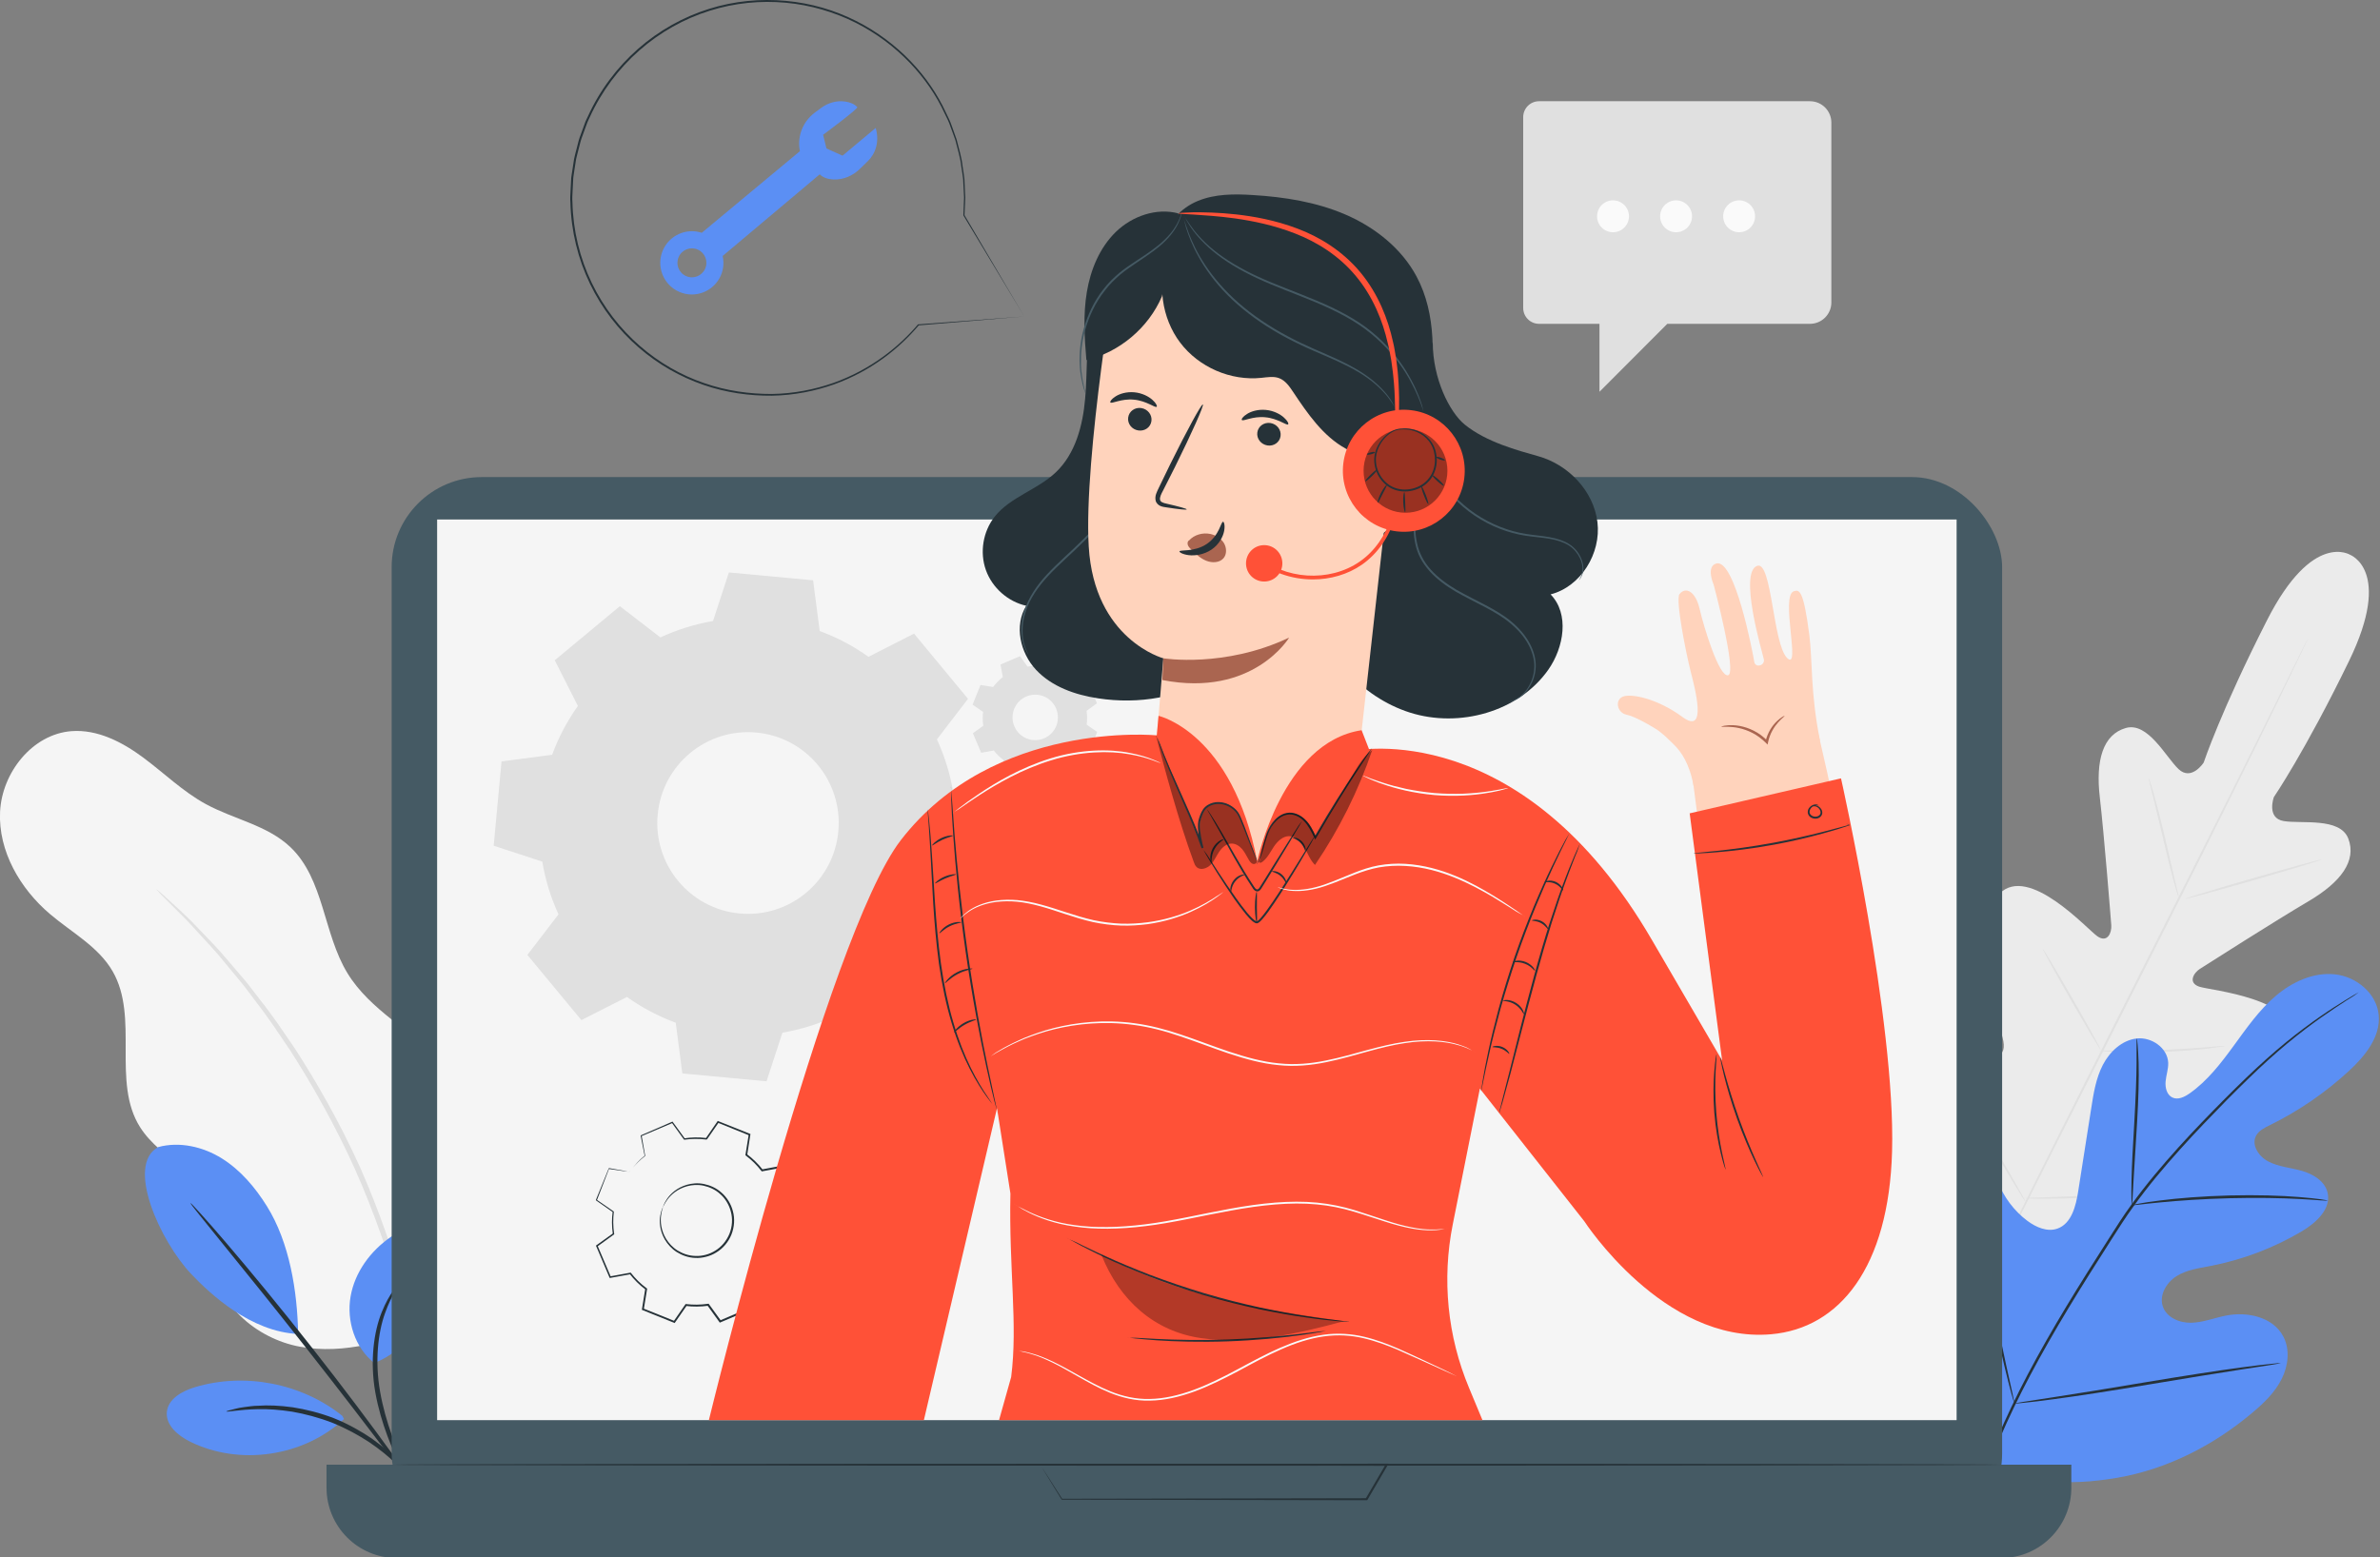 <svg width="385" height="252" viewBox="0 0 385 252" fill="none" xmlns="http://www.w3.org/2000/svg" xmlns:xlink="http://www.w3.org/1999/xlink">
	<rect x="0" y="0" width="385" height="252" fill="#808080" stroke="none"/>
	<desc>
			Created with Pixso.
	</desc>
	<defs>
		<clipPath id="clip190_2640">
			<rect id="5909019_2992828" width="385" height="252" fill="white" fill-opacity="0"/>
		</clipPath>
	</defs>
	<g clip-path="url(#clip190_2640)">
		<path id="path" d="M69.72 214.25C76.65 209.41 78.98 203.44 79.77 195.02C80.55 186.6 77.47 177.89 71.57 171.84C66.65 166.8 59.86 163.48 56.2 157.46C52.29 151.04 52.43 142.29 47 137.1C43.27 133.53 37.82 132.58 33.29 130.11C29.59 128.09 26.54 125.09 23.16 122.58C19.78 120.07 15.76 117.99 11.56 118.31C5.24 118.79 0.31 125.02 0.01 131.37C-0.29 137.72 3.25 143.8 8.09 147.91C11.6 150.89 15.92 153.18 18.22 157.17C22.55 164.67 18.03 175.1 22.67 182.41C26.05 187.75 33.73 190.3 34.8 196.54C35.19 198.83 34.54 201.17 34.56 203.5C34.62 210.77 41.41 216.63 48.55 217.92C55.7 219.22 62.99 216.97 69.72 214.25Z" fill="#F5F5F5" fill-opacity="1" fill-rule="nonzero"/>
		<path id="path" d="M25.29 143.88C25.29 143.88 25.53 144.19 26.04 144.73C26.63 145.32 27.39 146.09 28.34 147.04C29.36 148.03 30.58 149.25 31.91 150.75C33.26 152.24 34.86 153.88 36.44 155.86C37.25 156.83 38.09 157.85 38.97 158.91C39.85 159.97 40.67 161.15 41.58 162.33C43.42 164.67 45.15 167.33 47.03 170.1C50.62 175.72 54.23 182.13 57.41 189.16C60.54 196.21 62.93 203.17 64.74 209.6C65.56 212.83 66.4 215.9 66.92 218.83C67.2 220.28 67.53 221.69 67.74 223.05C67.95 224.41 68.15 225.72 68.34 226.97C68.77 229.47 68.92 231.75 69.14 233.75C69.38 235.75 69.48 237.48 69.54 238.9C69.63 240.24 69.69 241.32 69.75 242.15C69.81 242.89 69.85 243.29 69.88 243.29C69.91 243.29 69.92 242.9 69.92 242.15C69.91 241.31 69.9 240.23 69.88 238.88C69.88 237.46 69.83 235.72 69.63 233.72C69.45 231.71 69.35 229.41 68.95 226.9C68.78 225.64 68.6 224.32 68.41 222.95C68.22 221.57 67.9 220.16 67.64 218.69C67.14 215.74 66.32 212.65 65.52 209.39C63.73 202.91 61.35 195.9 58.21 188.8C55 181.74 51.35 175.3 47.7 169.66C45.8 166.89 44.04 164.23 42.16 161.9C41.24 160.73 40.4 159.55 39.5 158.49C38.6 157.44 37.74 156.43 36.91 155.47C35.3 153.5 33.66 151.9 32.27 150.43C30.9 148.96 29.64 147.77 28.58 146.81C27.58 145.91 26.79 145.18 26.17 144.61C25.61 144.12 25.3 143.86 25.29 143.88Z" fill="#E0E0E0" fill-opacity="1" fill-rule="nonzero"/>
		<path id="path" d="M380.23 89.81C380.23 89.81 374.14 85.78 366.72 100.37C359.29 114.97 356.48 123.39 356.48 123.39C356.48 123.39 354.52 126.44 352.41 124.45C350.32 122.45 347.45 116.78 343.88 117.8C340.19 118.86 338.97 123 339.68 129.07C340.38 135.14 341.44 148.5 341.53 149.71C341.62 150.89 340.94 152.64 339.29 151.51C337.65 150.38 328.18 139.81 323.44 144.61C318.7 149.42 323.44 166.01 323.93 167.83C324.41 169.65 324.05 170.43 323.19 170.89C322.32 171.34 319.47 167.49 316.65 164.59C313.84 161.7 310.06 158.84 307.56 161.84C305.06 164.84 304.26 177.29 316.09 197.51L322.18 206.52L333.08 205.91C356.32 203.19 365.76 195.05 366.65 191.25C367.53 187.44 362.98 186.15 358.98 185.64C354.97 185.13 350.19 185.17 350.03 184.2C349.87 183.24 350.27 182.48 352.02 181.77C353.76 181.06 369.84 174.86 370.82 168.18C371.79 161.5 357.67 160.29 355.77 159.66C353.88 159.02 354.87 157.42 355.86 156.78C356.88 156.13 368.17 148.93 373.43 145.84C378.69 142.74 381.25 139.28 379.87 135.69C378.53 132.22 372.29 133.34 369.43 132.86C366.58 132.39 367.83 128.98 367.83 128.98C367.83 128.98 372.84 121.67 380 106.94C387.15 92.21 380.09 89.74 380.09 89.74L380.23 89.81Z" fill="#EBEBEB" fill-opacity="1" fill-rule="nonzero"/>
		<path id="path" d="M373.56 102.87C373.56 102.87 373.52 102.98 373.43 103.19C373.32 103.4 373.18 103.71 373 104.1C372.61 104.91 372.05 106.09 371.33 107.6C369.88 110.63 367.75 115.01 365.1 120.41C359.8 131.2 352.36 146.05 344.08 162.43C335.8 178.81 328.32 193.64 322.96 204.41C320.29 209.79 318.13 214.14 316.63 217.17C315.89 218.67 315.31 219.83 314.91 220.64C314.71 221.02 314.57 221.32 314.46 221.53C314.35 221.74 314.29 221.83 314.29 221.83C314.29 221.83 314.36 221.74 314.46 221.53C314.56 221.31 314.73 221.03 314.91 220.64C315.3 219.82 315.8 218.62 316.52 217.11C317.97 214.08 320.1 209.71 322.75 204.31C328.05 193.51 335.5 178.66 343.78 162.28C352.05 145.91 359.53 131.07 364.88 120.31C367.55 114.93 369.71 110.57 371.21 107.55C371.95 106.05 372.53 104.89 372.93 104.08C373.13 103.7 373.32 103.4 373.43 103.19C373.53 102.98 373.56 102.87 373.56 102.87Z" fill="#E0E0E0" fill-opacity="1" fill-rule="nonzero"/>
		<path id="path" d="M347.59 125.89C347.59 125.89 347.71 126.14 347.86 126.62C348.02 127.1 348.23 127.81 348.47 128.67C348.97 130.42 349.59 132.84 350.22 135.52C350.83 138.17 351.39 140.57 351.81 142.39C352.01 143.22 352.18 143.92 352.31 144.47C352.43 144.97 352.48 145.24 352.47 145.25C352.45 145.25 352.34 144.99 352.18 144.51C352.03 144.03 351.82 143.33 351.58 142.46C351.11 140.71 350.52 138.28 349.89 135.6C349.25 132.96 348.68 130.57 348.24 128.74C348.03 127.91 347.87 127.22 347.73 126.66C347.61 126.17 347.56 125.89 347.59 125.89Z" fill="#E0E0E0" fill-opacity="1" fill-rule="nonzero"/>
		<path id="path" d="M353.46 145.45C353.44 145.36 358.36 143.86 364.46 142.1C370.57 140.34 375.53 138.99 375.56 139.08C375.58 139.17 370.66 140.67 364.56 142.43C358.46 144.19 353.49 145.53 353.46 145.45Z" fill="#E0E0E0" fill-opacity="1" fill-rule="nonzero"/>
		<path id="path" d="M339.62 170.02C339.62 170.02 339.91 169.98 340.42 169.98C341.01 169.98 341.74 169.98 342.61 169.99C344.45 169.99 346.99 169.99 349.8 169.88C352.6 169.78 355.14 169.6 356.97 169.45C357.83 169.38 358.56 169.32 359.14 169.28C359.65 169.24 359.94 169.23 359.95 169.25C359.95 169.28 359.67 169.33 359.16 169.4C358.65 169.48 357.91 169.58 357 169.69C355.17 169.89 352.63 170.11 349.82 170.22C347.01 170.33 344.45 170.29 342.61 170.23C341.69 170.19 340.95 170.15 340.44 170.11C339.92 170.08 339.62 170.04 339.62 170.02Z" fill="#E0E0E0" fill-opacity="1" fill-rule="nonzero"/>
		<path id="path" d="M330.42 153.5C330.42 153.5 330.59 153.71 330.85 154.11C331.13 154.58 331.49 155.15 331.9 155.83C332.78 157.3 333.96 159.32 335.26 161.58C336.55 163.84 337.71 165.89 338.53 167.38C338.91 168.08 339.23 168.68 339.49 169.16C339.71 169.58 339.82 169.83 339.8 169.83C339.79 169.85 339.63 169.63 339.38 169.23C339.09 168.76 338.74 168.18 338.32 167.51C337.45 166.04 336.26 164.01 334.96 161.75C333.67 159.5 332.51 157.45 331.7 155.95C331.32 155.26 331 154.66 330.74 154.17C330.52 153.75 330.4 153.51 330.42 153.5Z" fill="#E0E0E0" fill-opacity="1" fill-rule="nonzero"/>
		<path id="path" d="M315.44 173.65C315.44 173.65 315.65 173.91 315.98 174.43C316.33 175.01 316.79 175.75 317.33 176.63C318.46 178.5 320.01 181.09 321.69 183.97C323.38 186.84 324.89 189.46 325.97 191.36C326.48 192.26 326.9 193.02 327.23 193.61C327.53 194.15 327.67 194.45 327.65 194.46C327.64 194.48 327.44 194.2 327.12 193.68C326.77 193.1 326.31 192.36 325.76 191.48C324.63 189.61 323.09 187.02 321.4 184.14C319.72 181.27 318.2 178.65 317.13 176.75C316.62 175.85 316.19 175.08 315.86 174.5C315.57 173.96 315.42 173.66 315.44 173.65Z" fill="#E0E0E0" fill-opacity="1" fill-rule="nonzero"/>
		<path id="path" d="M327.51 193.88C327.51 193.88 327.87 193.84 328.52 193.81C329.24 193.79 330.16 193.76 331.29 193.72C333.62 193.65 336.84 193.52 340.4 193.29C343.95 193.06 347.17 192.76 349.49 192.54C350.61 192.43 351.53 192.34 352.24 192.27C352.89 192.21 353.25 192.19 353.26 192.21C353.26 192.24 352.91 192.3 352.26 192.4C351.62 192.51 350.68 192.63 349.52 192.78C347.2 193.07 343.98 193.4 340.42 193.63C336.86 193.87 333.62 193.95 331.29 193.97C330.12 193.97 329.17 193.97 328.52 193.95C327.87 193.94 327.51 193.9 327.51 193.88Z" fill="#E0E0E0" fill-opacity="1" fill-rule="nonzero"/>
		<path id="path" d="M248.96 16.38L292.79 16.38C294.7 16.38 296.25 17.93 296.25 19.84L296.25 48.94C296.25 50.85 294.7 52.4 292.79 52.4L269.71 52.4L258.74 63.39L258.74 52.4L248.96 52.4C247.55 52.4 246.4 51.25 246.4 49.83L246.4 18.95C246.4 17.53 247.55 16.38 248.96 16.38Z" fill="#E0E0E0" fill-opacity="1" fill-rule="nonzero"/>
		<path id="path" d="M263.51 35C263.51 36.43 262.35 37.58 260.93 37.58C259.5 37.58 258.35 36.43 258.35 35C258.35 33.57 259.5 32.42 260.93 32.42C262.35 32.42 263.51 33.57 263.51 35Z" fill="#FAFAFA" fill-opacity="1" fill-rule="nonzero"/>
		<path id="path" d="M273.71 35C273.71 36.43 272.55 37.58 271.13 37.58C269.71 37.58 268.55 36.43 268.55 35C268.55 33.57 269.71 32.42 271.13 32.42C272.55 32.42 273.71 33.57 273.71 35Z" fill="#FAFAFA" fill-opacity="1" fill-rule="nonzero"/>
		<path id="path" d="M283.91 35C283.91 36.43 282.76 37.58 281.33 37.58C279.91 37.58 278.75 36.43 278.75 35C278.75 33.57 279.91 32.42 281.33 32.42C282.76 32.42 283.91 33.57 283.91 35Z" fill="#FAFAFA" fill-opacity="1" fill-rule="nonzero"/>
		<path id="path" d="M320.2 236.06C309.23 225.38 309.04 208.85 311.88 194.48C312.35 192.08 312.5 189.49 313.99 187.56C315.48 185.63 318.39 184.62 320.38 185.99C322.04 187.12 322.48 189.33 323.19 191.22C324.15 193.73 325.82 195.95 327.96 197.55C329.37 198.6 331.19 199.39 332.83 198.8C335.1 197.99 335.81 195.15 336.18 192.76C336.89 188.28 337.58 183.8 338.29 179.32C338.66 176.93 339.05 174.47 340.17 172.31C341.29 170.16 343.27 168.31 345.65 168.04C348.03 167.77 350.64 169.55 350.74 171.98C350.77 172.99 350.41 173.97 350.32 174.98C350.22 175.98 350.51 177.16 351.41 177.59C352.32 178.03 353.39 177.5 354.21 176.92C357.08 174.9 359.27 172.05 361.34 169.21C363.42 166.36 365.45 163.43 368.13 161.15C370.8 158.88 374.24 157.29 377.7 157.66C381.17 158.02 384.48 160.74 384.79 164.26C385.11 167.78 382.58 170.89 379.99 173.28C376.15 176.82 371.81 179.8 367.13 182.09C366.29 182.51 365.38 182.95 364.94 183.8C364.16 185.31 365.41 187.15 366.91 187.93C368.59 188.82 370.57 188.94 372.39 189.47C374.22 189.99 376.11 191.15 376.53 193.03C377.11 195.64 374.65 197.88 372.36 199.24C367.78 201.95 362.74 203.86 357.53 204.86C355.66 205.22 353.72 205.48 352.1 206.49C350.47 207.51 349.27 209.52 349.85 211.35C350.43 213.18 352.55 214.08 354.44 214.04C356.35 214 358.16 213.27 360.03 212.89C363.52 212.18 367.73 213.1 369.38 216.3C370.46 218.4 370.16 221.03 369.09 223.14C368.03 225.26 366.3 226.96 364.49 228.48C358.21 233.82 350.65 237.71 342.58 239.11C334.51 240.51 327.33 240.08 320.2 236.06Z" fill="#5B8FF4" fill-opacity="1" fill-rule="nonzero"/>
		<path id="path" d="M318.27 246.74C319.72 241.1 322.07 234.55 325.4 227.61C328.71 220.66 332.97 213.35 337.68 205.86C338.87 203.99 340.04 202.14 341.2 200.32C342.35 198.5 343.5 196.7 344.73 195.01C347.18 191.62 349.79 188.55 352.36 185.7C354.93 182.86 357.47 180.25 359.87 177.83C362.27 175.42 364.55 173.21 366.71 171.29C371.03 167.43 374.87 164.73 377.58 162.98C378.94 162.11 380.01 161.46 380.74 161.03C381.09 160.83 381.38 160.67 381.58 160.55C381.77 160.44 381.87 160.39 381.87 160.41C381.87 160.41 381.76 160.43 381.58 160.55C381.38 160.68 381.13 160.9 380.79 161.12C380.07 161.57 379.01 162.23 377.67 163.14C374.99 164.92 371.19 167.65 366.91 171.53C364.77 173.47 362.51 175.69 360.12 178.1C357.74 180.53 355.21 183.14 352.66 185.98C350.1 188.82 347.51 191.89 345.08 195.27C343.86 196.95 342.72 198.74 341.56 200.56C340.4 202.38 339.24 204.22 338.05 206.09C333.34 213.58 329.08 220.87 325.76 227.79C322.43 234.69 320.05 241.21 318.56 246.82L318.27 246.74Z" fill="#263238" fill-opacity="1" fill-rule="nonzero"/>
		<path id="path" d="M344.86 195.01C344.86 195.01 344.81 194.64 344.79 193.95C344.77 193.27 344.78 192.28 344.8 191.05C344.85 188.61 345.04 185.23 345.26 181.52C345.47 177.8 345.61 174.43 345.62 172C345.63 170.77 345.63 169.79 345.62 169.1C345.62 168.42 345.62 168.04 345.66 168.04C345.69 168.04 345.74 168.41 345.8 169.1C345.86 169.78 345.91 170.77 345.95 171.99C346.02 174.43 345.93 177.82 345.71 181.54C345.49 185.21 345.28 188.52 345.13 191.06C345.07 192.21 345.01 193.17 344.97 193.95C344.93 194.63 344.89 195.01 344.86 195.01Z" fill="#263238" fill-opacity="1" fill-rule="nonzero"/>
		<path id="path" d="M376.59 194.28C376.59 194.28 376.13 194.29 375.34 194.23C374.53 194.17 373.38 194.08 371.94 194.01C369.07 193.86 365.09 193.78 360.71 193.89C356.32 194 352.36 194.28 349.49 194.56C348.06 194.69 346.9 194.83 346.1 194.92C345.3 195.01 344.85 195.05 344.85 195.02C344.85 194.99 345.28 194.89 346.07 194.75C346.87 194.6 348.02 194.42 349.45 194.25C352.31 193.88 356.29 193.56 360.69 193.44C365.09 193.33 369.07 193.46 371.95 193.7C373.38 193.81 374.54 193.95 375.34 194.05C376.14 194.17 376.59 194.25 376.59 194.28Z" fill="#263238" fill-opacity="1" fill-rule="nonzero"/>
		<path id="path" d="M325.87 227.1C325.87 227.1 325.8 226.97 325.72 226.69C325.62 226.37 325.51 225.97 325.37 225.49C325.08 224.45 324.69 222.92 324.24 221.03C323.32 217.26 322.23 212 321.1 206.18C319.97 200.36 318.93 195.1 318.1 191.31C317.69 189.47 317.35 187.95 317.1 186.83C316.99 186.34 316.91 185.94 316.84 185.61C316.78 185.32 316.76 185.18 316.77 185.17C316.79 185.17 316.84 185.31 316.92 185.58C317.02 185.91 317.13 186.3 317.27 186.78C317.56 187.82 317.95 189.35 318.4 191.24C319.32 195.01 320.41 200.27 321.54 206.09C322.67 211.91 323.71 217.17 324.54 220.96C324.95 222.8 325.29 224.31 325.54 225.44C325.65 225.93 325.73 226.33 325.8 226.66C325.86 226.94 325.88 227.1 325.87 227.1Z" fill="#263238" fill-opacity="1" fill-rule="nonzero"/>
		<path id="path" d="M368.94 220.57C368.94 220.57 368.79 220.62 368.5 220.67C368.17 220.73 367.75 220.8 367.25 220.88C366.1 221.06 364.54 221.29 362.64 221.59C358.74 222.19 353.37 223.07 347.44 224.06C341.5 225.06 336.12 225.89 332.21 226.41C330.26 226.67 328.68 226.87 327.58 226.97C327.07 227.03 326.65 227.06 326.31 227.1C326.03 227.12 325.87 227.12 325.87 227.11C325.87 227.1 326.01 227.06 326.3 227.01C326.64 226.95 327.05 226.88 327.55 226.8C328.71 226.62 330.27 226.39 332.16 226.09C336.06 225.5 341.43 224.61 347.36 223.62C353.3 222.63 358.68 221.79 362.59 221.27C364.55 221.01 366.13 220.82 367.23 220.71C367.73 220.66 368.15 220.62 368.49 220.58C368.78 220.56 368.93 220.56 368.94 220.57Z" fill="#263238" fill-opacity="1" fill-rule="nonzero"/>
		<path id="path" d="M25.6 185.61C29.05 184.68 32.83 185.55 35.86 187.43C38.9 189.32 41.28 192.14 43.17 195.17C46.84 201.05 48.1 208.93 48.23 215.86C40.55 215.5 34.03 209.42 30.91 206.13C25.98 200.92 20.23 188.52 25.6 185.61Z" fill="#5B8FF4" fill-opacity="1" fill-rule="nonzero"/>
		<path id="path" d="M60.55 220.56C57.41 218.09 56.03 213.74 56.71 209.8C57.39 205.86 59.95 202.38 63.26 200.13C64.79 199.09 66.68 198.28 68.45 198.81C70.11 199.31 71.25 200.92 71.57 202.63C71.9 204.33 71.53 206.09 70.96 207.72C68.99 213.31 66.06 218.36 60.55 220.56Z" fill="#5B8FF4" fill-opacity="1" fill-rule="nonzero"/>
		<path id="path" d="M67.53 242.49C67.48 242.52 67.21 242.08 66.76 241.25C66.31 240.43 65.69 239.23 64.97 237.72C63.55 234.71 61.63 230.43 60.72 225.35C59.81 220.26 60.48 215.46 61.75 212.33C62.38 210.76 63.08 209.57 63.63 208.82C64.19 208.06 64.55 207.68 64.59 207.71C64.72 207.8 63.36 209.4 62.27 212.53C61.16 215.62 60.61 220.26 61.49 225.22C62.37 230.19 64.18 234.45 65.48 237.5C66.8 240.56 67.63 242.44 67.53 242.49Z" fill="#263238" fill-opacity="1" fill-rule="nonzero"/>
		<path id="path" d="M30.81 194.67C30.85 194.64 31.44 195.25 32.47 196.4C33.51 197.54 34.98 199.22 36.77 201.32C40.36 205.52 45.22 211.39 50.42 218.01C55.63 224.63 60.19 230.74 63.42 235.21C65.04 237.45 66.33 239.27 67.19 240.55C68.06 241.82 68.52 242.54 68.48 242.57C68.44 242.61 67.9 241.95 66.95 240.73C65.93 239.4 64.6 237.64 62.99 235.54C59.65 231.15 55.02 225.1 49.82 218.49C44.62 211.87 39.84 205.95 36.36 201.67C34.7 199.61 33.31 197.9 32.26 196.59C31.29 195.38 30.77 194.71 30.81 194.67Z" fill="#263238" fill-opacity="1" fill-rule="nonzero"/>
		<path id="path" d="M55.37 229.1C48.79 223.83 39.59 222.04 31.52 224.47C29.47 225.09 27.19 226.35 26.99 228.48C26.79 230.63 28.79 232.3 30.71 233.26C38.72 237.24 49.11 235.72 55.65 229.62L55.37 229.1Z" fill="#5B8FF4" fill-opacity="1" fill-rule="nonzero"/>
		<path id="path" d="M36.62 228.39C36.61 228.34 37.08 228.2 37.96 227.99C38.39 227.87 38.93 227.75 39.57 227.68C40.2 227.61 40.92 227.47 41.73 227.47C43.33 227.35 45.26 227.43 47.36 227.72C49.46 228.05 51.75 228.61 54.05 229.5C56.33 230.42 58.38 231.58 60.15 232.78C61.88 234.02 63.34 235.28 64.43 236.47C65.01 237.02 65.45 237.61 65.85 238.1C66.27 238.59 66.58 239.04 66.82 239.42C67.32 240.17 67.56 240.6 67.53 240.63C67.41 240.72 66.31 239.06 64.05 236.86C62.93 235.74 61.47 234.55 59.75 233.38C58.01 232.24 56 231.13 53.77 230.23C51.53 229.36 49.31 228.79 47.27 228.43C45.21 228.11 43.33 227.98 41.76 228.02C38.6 228.08 36.65 228.54 36.62 228.39Z" fill="#263238" fill-opacity="1" fill-rule="nonzero"/>
		<path id="path" d="M141.65 20.71L136.29 25.19L133.69 24.02L133.15 21.81C133.15 21.81 138.9 17.56 138.68 17.33C138.16 16.78 137.43 16.53 136.71 16.43C135.33 16.23 133.94 16.64 132.82 17.47L131.81 18.22C129.93 19.62 128.96 21.95 129.36 24.26C129.38 24.39 129.4 24.46 129.4 24.46L113.52 37.67C111.06 36.85 108.33 38.03 107.25 40.45C106.1 43.03 107.26 46.06 109.84 47.21C112.42 48.36 115.44 47.2 116.59 44.61C117.05 43.57 117.13 42.46 116.9 41.42L132.6 28.21C133.21 28.8 134.04 29.01 134.86 29.04C136.45 29.1 137.98 28.43 139.12 27.31L140.45 26.01C142.73 23.66 141.65 20.71 141.65 20.71ZM110.98 44.67C109.79 44.15 109.26 42.76 109.79 41.58C110.31 40.39 111.7 39.86 112.88 40.39C114.06 40.91 114.59 42.3 114.07 43.48C113.54 44.66 112.16 45.2 110.98 44.67Z" fill="#5B8FF4" fill-opacity="1" fill-rule="nonzero"/>
		<path id="path" d="M165.69 51.21C165.03 51.27 159.38 51.74 148.59 52.65L148.65 52.61C145.59 56.25 141.03 60.01 134.91 62.2C131.87 63.27 128.47 63.97 124.87 64.03C121.27 64.06 117.49 63.56 113.78 62.27C110.08 61 106.46 58.97 103.29 56.2C100.11 53.45 97.38 49.95 95.45 45.94C93.51 41.93 92.38 37.39 92.27 32.73C92.22 32.15 92.25 31.57 92.29 30.98C92.32 30.39 92.35 29.81 92.38 29.22C92.38 28.63 92.53 28.05 92.6 27.47C92.69 26.88 92.78 26.3 92.87 25.71C92.99 25.12 93.15 24.56 93.3 23.97C93.46 23.4 93.57 22.81 93.77 22.25C93.97 21.68 94.18 21.12 94.39 20.55L94.7 19.7C94.8 19.42 94.96 19.16 95.08 18.88C97 14.63 99.83 10.88 103.21 7.91C106.6 4.93 110.54 2.74 114.66 1.45C118.78 0.14 123.06 -0.24 127.13 0.14C131.2 0.51 135.07 1.66 138.49 3.39C145.34 6.85 150.37 12.43 153.03 18.25C153.38 18.97 153.74 19.68 153.98 20.42C154.24 21.16 154.51 21.88 154.75 22.59C155.11 24.06 155.57 25.47 155.71 26.89C155.81 27.59 155.94 28.28 156.01 28.97C156.04 29.65 156.07 30.33 156.1 30.99C156.12 31.32 156.13 31.65 156.15 31.97C156.15 32.3 156.12 32.62 156.11 32.94C156.08 33.57 156.05 34.2 156.02 34.81C162.08 45.12 165.33 50.61 165.69 51.21C165.33 50.61 162 45.1 155.84 34.85C155.87 34.25 155.89 33.57 155.91 32.93C155.92 32.62 155.94 32.3 155.95 31.97C155.93 31.65 155.92 31.33 155.9 31C155.87 30.34 155.83 29.67 155.8 28.99C155.73 28.31 155.6 27.63 155.5 26.93C155.36 25.52 154.89 24.13 154.54 22.66C154.3 21.95 154.02 21.24 153.76 20.51C153.52 19.76 153.17 19.07 152.81 18.35C150.15 12.58 145.15 7.06 138.36 3.65C134.97 1.95 131.14 0.81 127.1 0.44C123.07 0.07 118.83 0.46 114.76 1.75C110.69 3.03 106.78 5.2 103.43 8.15C100.08 11.09 97.29 14.8 95.38 19.01C95.26 19.29 95.11 19.54 95.01 19.82L94.7 20.66C94.5 21.22 94.29 21.78 94.09 22.34C93.89 22.89 93.78 23.48 93.62 24.05C93.48 24.63 93.31 25.19 93.19 25.76C93.1 26.35 93.01 26.93 92.92 27.5C92.85 28.09 92.71 28.66 92.71 29.24C92.68 29.83 92.65 30.41 92.62 30.98C92.59 31.57 92.55 32.14 92.6 32.72C92.7 37.33 93.81 41.82 95.73 45.79C97.65 49.77 100.34 53.22 103.49 55.96C106.63 58.7 110.2 60.72 113.87 61.98C117.55 63.26 121.29 63.76 124.86 63.75C128.42 63.7 131.8 63.01 134.82 61.96C140.89 59.8 145.45 56.09 148.5 52.49C159.31 51.7 165.03 51.26 165.69 51.21Z" fill="#263238" fill-opacity="1" fill-rule="nonzero"/>
		<rect id="rect" x="63.356" y="77.199" rx="14.57" width="260.517" height="172.582" fill="#455A64" fill-opacity="1"/>
		<path id="path" d="M52.82 237.01L335.07 237.01L335.07 240.73C335.07 247.01 329.98 252.11 323.71 252.11L64.18 252.11C57.91 252.11 52.82 247.01 52.82 240.73L52.82 237.01Z" fill="#455A64" fill-opacity="1" fill-rule="nonzero"/>
		<rect id="rect" x="70.711" y="84.062" width="245.8" height="145.738" fill="#F5F5F5" fill-opacity="1"/>
		<path id="path" d="M168.29 237.01C168.29 237.01 168.38 237.01 168.56 237C168.76 237 169.03 237 169.38 237C170.13 237 171.21 236.98 172.59 236.98C175.42 236.96 179.48 236.95 184.5 236.93C194.64 236.91 208.67 236.88 224.32 236.84L224.62 236.84L224.47 237.1C223.97 237.96 223.43 238.88 222.89 239.81C222.32 240.78 221.76 241.76 221.21 242.68L221.16 242.76L221.07 242.76C199.41 242.72 180.91 242.68 171.78 242.67L171.72 242.63C170.6 240.8 169.73 239.4 169.14 238.43C168.86 237.97 168.64 237.62 168.49 237.36C168.34 237.12 168.29 237.01 168.29 237.01C168.29 237.01 168.34 237.12 168.49 237.36C168.65 237.61 168.91 237.99 169.21 238.45C169.82 239.39 170.7 240.76 171.84 242.56L171.78 242.52C180.91 242.5 199.4 242.47 221.06 242.43L220.91 242.51C221.46 241.58 222.02 240.62 222.59 239.64C223.13 238.72 223.67 237.79 224.17 236.93L224.32 237.19C208.73 237.16 194.76 237.12 184.66 237.11C179.61 237.09 175.53 237.07 172.7 237.05C171.29 237.05 170.15 237 169.38 237C169.02 237 168.77 237.01 168.56 237C168.37 237 168.29 237.01 168.29 237.01Z" fill="#263238" fill-opacity="1" fill-rule="nonzero"/>
		<path id="path" d="M160.65 111.16C161.11 110.56 161.63 110.02 162.22 109.56L161.85 107.52L165 106.18L166.21 107.86C166.94 107.75 167.69 107.75 168.44 107.84L169.62 106.13L172.8 107.41L172.47 109.46C173.08 109.91 173.62 110.43 174.07 111.02L176.11 110.65L177.45 113.8L175.77 115.02C175.88 115.75 175.88 116.5 175.79 117.26L177.49 118.44L176.21 121.62L174.17 121.29C173.72 121.9 173.19 122.44 172.61 122.89L172.98 124.93L169.83 126.28L168.62 124.59C167.89 124.7 167.14 124.71 166.38 124.62L165.21 126.33L162.03 125.05L162.35 123C161.75 122.55 161.21 122.02 160.76 121.44L158.72 121.81L157.38 118.65L159.06 117.44C158.95 116.71 158.94 115.95 159.03 115.2L157.33 114.02L158.61 110.84L160.65 111.16ZM164.06 114.71C163.3 116.6 164.21 118.74 166.09 119.5C167.98 120.25 170.12 119.34 170.87 117.46C171.62 115.57 170.71 113.43 168.83 112.67C166.95 111.92 164.81 112.83 164.06 114.71Z" fill="#E0E0E0" fill-opacity="1" fill-rule="evenodd"/>
		<path id="path" d="M147.89 177.31C149.2 175.55 150.73 174 152.42 172.68L151.34 166.77L160.46 162.87L163.97 167.74C166.09 167.43 168.27 167.4 170.44 167.67L173.85 162.73L183.06 166.43L182.11 172.36C183.86 173.67 185.41 175.21 186.73 176.89L192.63 175.81L196.52 184.95L191.67 188.47C191.97 190.59 192 192.77 191.74 194.95L196.66 198.37L192.97 207.59L187.05 206.64C185.74 208.39 184.21 209.94 182.52 211.27L183.6 217.18L174.48 221.08L170.97 216.21C168.85 216.52 166.68 216.55 164.5 216.28L161.09 221.22L151.88 217.51L152.83 211.59C151.08 210.27 149.53 208.75 148.21 207.05L142.31 208.13L138.42 198.99L143.28 195.47C142.97 193.35 142.94 191.18 143.21 189L138.28 185.58L141.97 176.36L147.89 177.31ZM157.76 187.58C155.57 193.04 158.22 199.25 163.67 201.45C169.12 203.64 175.32 200.99 177.51 195.53C179.7 190.07 177.06 183.86 171.6 181.67C166.15 179.47 159.95 182.12 157.76 187.58Z" fill="#F5F5F5" fill-opacity="1" fill-rule="evenodd"/>
		<path id="path" d="M101.79 189.62C102.52 188.65 103.36 187.79 104.29 187.06L103.7 183.8L108.75 181.64L110.69 184.33C111.86 184.16 113.06 184.15 114.26 184.29L116.15 181.56L121.24 183.61L120.72 186.89C121.69 187.62 122.54 188.46 123.27 189.4L126.53 188.8L128.69 193.86L126 195.81C126.17 196.99 126.18 198.19 126.04 199.4L128.76 201.28L126.72 206.39L123.44 205.86C122.72 206.83 121.87 207.69 120.94 208.42L121.54 211.69L116.49 213.84L114.54 211.15C113.37 211.32 112.17 211.34 110.97 211.19L109.09 213.92L103.99 211.87L104.51 208.59C103.54 207.86 102.69 207.02 101.96 206.09L98.7 206.68L96.55 201.62L99.23 199.67C99.06 198.49 99.05 197.29 99.2 196.09L96.47 194.2L98.51 189.1L101.79 189.62ZM107.25 195.3C106.03 198.33 107.5 201.76 110.52 202.97C113.54 204.19 116.96 202.72 118.17 199.7C119.38 196.67 117.92 193.24 114.9 192.03C111.88 190.81 108.45 192.28 107.25 195.3Z" fill="#000000" fill-opacity="0" fill-rule="nonzero"/>
		<path id="path" d="M107.25 195.3C107.25 195.3 107.37 194.78 107.9 194C108.42 193.23 109.46 192.19 111.12 191.71C111.93 191.48 112.89 191.38 113.88 191.59C114.86 191.79 115.89 192.23 116.73 193C117.16 193.37 117.53 193.82 117.85 194.33C118.16 194.83 118.41 195.4 118.56 196C118.89 197.2 118.8 198.54 118.32 199.77C117.83 200.98 116.96 202.01 115.89 202.65C115.37 202.98 114.8 203.22 114.22 203.36C113.65 203.51 113.06 203.58 112.49 203.55C111.35 203.52 110.31 203.12 109.46 202.59C108.61 202.04 107.98 201.31 107.55 200.58C106.68 199.08 106.65 197.61 106.81 196.7C106.97 195.76 107.25 195.3 107.25 195.3C107.28 195.31 107.05 195.79 106.93 196.72C106.82 197.62 106.89 199.04 107.75 200.46C108.18 201.15 108.79 201.84 109.61 202.35C110.43 202.85 111.42 203.21 112.5 203.23C113.04 203.26 113.59 203.19 114.14 203.05C114.68 202.91 115.21 202.68 115.71 202.37C116.71 201.76 117.53 200.79 118 199.64C118.46 198.48 118.54 197.21 118.23 196.08C118.09 195.51 117.86 194.98 117.57 194.5C117.28 194.02 116.93 193.58 116.52 193.23C115.73 192.49 114.75 192.07 113.82 191.86C112.88 191.66 111.96 191.73 111.17 191.94C109.57 192.37 108.54 193.34 107.99 194.07C107.44 194.82 107.28 195.32 107.25 195.3Z" fill="#263238" fill-opacity="1" fill-rule="nonzero"/>
		<path id="path" d="M101.79 189.62C101.79 189.62 101.72 189.62 101.58 189.6C101.43 189.58 101.23 189.55 100.96 189.51C100.4 189.43 99.57 189.31 98.51 189.15C97.99 190.46 97.38 192.15 96.55 194.23L96.52 194.13C97.35 194.69 98.27 195.33 99.25 196.01L99.3 196.09C99.16 197.2 99.16 198.4 99.35 199.65L99.36 199.72C98.52 200.32 97.56 201.02 96.62 201.71L96.66 201.56C97.34 203.16 98.06 204.84 98.82 206.62L98.68 206.54C99.69 206.35 100.8 206.15 101.94 205.94L102.02 205.93L102.08 205.99C102.75 206.86 103.61 207.73 104.61 208.46L104.68 208.52L104.67 208.61C104.51 209.62 104.33 210.74 104.14 211.89L104.05 211.72C105.66 212.36 107.38 213.06 109.15 213.77L108.96 213.82C109.55 212.97 110.2 212.04 110.85 211.09L110.91 211L111 211.02C112.1 211.15 113.32 211.15 114.54 210.97L114.63 210.96L114.69 211.04C115.3 211.89 115.97 212.81 116.64 213.73L116.44 213.68C118.04 212.99 119.75 212.26 121.48 211.52L121.38 211.7C121.19 210.67 120.99 209.55 120.79 208.43L120.77 208.33L120.85 208.27C121.74 207.58 122.6 206.71 123.32 205.74L123.39 205.66L123.49 205.68C124.59 205.86 125.68 206.03 126.76 206.2L126.58 206.3C127.27 204.58 127.95 202.88 128.63 201.2L128.69 201.4C127.77 200.76 126.86 200.13 125.96 199.5L125.88 199.45L125.89 199.34C126.04 198.15 126.02 196.96 125.85 195.81L125.84 195.71L125.92 195.65C126.83 194.99 127.73 194.35 128.61 193.71L128.56 193.9C127.82 192.17 127.11 190.49 126.41 188.84L126.58 188.93C125.47 189.13 124.38 189.33 123.32 189.53L123.23 189.55L123.17 189.48C122.43 188.52 121.57 187.68 120.65 186.99L120.58 186.94L120.59 186.85C120.78 185.73 120.95 184.64 121.12 183.57L121.21 183.73C119.42 183 117.73 182.32 116.12 181.67L116.27 181.62C115.61 182.58 114.99 183.48 114.38 184.35L114.27 184.4C113.01 184.24 111.83 184.27 110.72 184.42L110.66 184.42C109.95 183.44 109.28 182.52 108.68 181.68L108.8 181.71C106.84 182.54 105.18 183.25 103.75 183.85L103.79 183.76C104.02 185.07 104.21 186.14 104.37 187.04C103.42 187.77 102.78 188.49 102.39 188.93C102.2 189.15 102.06 189.32 101.96 189.44C101.86 189.56 101.79 189.63 101.79 189.62C101.79 189.62 101.88 189.56 101.96 189.44C102.05 189.32 102.2 189.16 102.39 188.93C102.77 188.48 103.33 187.77 104.28 187.01C104.11 186.12 103.89 185.09 103.64 183.79L103.68 183.71C105.11 183.09 106.77 182.37 108.72 181.52L108.79 181.49L108.84 181.56C109.44 182.39 110.08 183.26 110.79 184.24L110.68 184.2C111.81 184.03 113.01 183.99 114.29 184.15L114.17 184.2C114.77 183.33 115.39 182.43 116.05 181.46L116.11 181.38L116.2 181.42C117.81 182.06 119.51 182.74 121.3 183.46L121.4 183.5L121.38 183.61C121.22 184.68 121.04 185.77 120.87 186.89L120.81 186.75C121.76 187.46 122.63 188.3 123.39 189.28L123.25 189.23C124.31 189.03 125.4 188.83 126.51 188.62L126.63 188.6L126.68 188.71C127.38 190.36 128.11 192.04 128.84 193.77L128.89 193.88L128.79 193.96C127.91 194.6 127.01 195.25 126.1 195.91L126.16 195.76C126.34 196.94 126.36 198.17 126.21 199.38L126.14 199.23C127.04 199.85 127.95 200.48 128.87 201.12L128.97 201.19L128.92 201.31C128.25 202.99 127.57 204.69 126.88 206.42L126.83 206.55L126.69 206.53C125.62 206.35 124.52 206.17 123.42 206L123.58 205.94C122.84 206.94 121.96 207.83 121.04 208.53L121.11 208.36C121.31 209.48 121.52 210.6 121.7 211.63L121.73 211.76L121.61 211.82C119.87 212.56 118.16 213.29 116.56 213.97L116.43 214.02L116.36 213.91C115.69 212.99 115.02 212.07 114.42 211.22L114.57 211.29C113.32 211.46 112.07 211.46 110.95 211.32L111.1 211.25C110.45 212.2 109.8 213.13 109.21 213.98L109.14 214.09L109.03 214.04C107.26 213.33 105.54 212.63 103.94 211.99L103.83 211.94L103.85 211.82C104.04 210.68 104.21 209.56 104.38 208.54L104.44 208.68C103.42 207.92 102.55 207.03 101.86 206.14L101.99 206.19C100.85 206.4 99.74 206.6 98.73 206.78L98.63 206.8L98.59 206.71C97.84 204.93 97.12 203.24 96.44 201.65L96.4 201.56L96.48 201.5C97.43 200.82 98.33 200.16 99.18 199.56L99.13 199.67C98.95 198.4 98.96 197.18 99.11 196.06L99.15 196.15C98.17 195.47 97.25 194.83 96.43 194.25L96.4 194.15C97.24 192.08 97.94 190.36 98.47 189.06L98.54 189.02C99.59 189.21 100.4 189.35 100.96 189.45C101.23 189.5 101.43 189.57 101.58 189.6C101.72 189.63 101.78 189.62 101.79 189.62Z" fill="#263238" fill-opacity="1" fill-rule="nonzero"/>
		<path id="path" d="M89.32 122.13C90.36 119.29 91.77 116.63 93.48 114.23L89.74 106.84L100.27 98.09L106.83 103.14C109.51 101.9 112.37 101 115.34 100.49L117.91 92.63L131.53 93.9L132.6 102.11C135.44 103.15 138.08 104.56 140.49 106.28L147.86 102.53L156.59 113.08L151.56 119.64C152.8 122.33 153.69 125.19 154.19 128.18L162.05 130.75L160.78 144.39L152.59 145.46C151.55 148.3 150.14 150.96 148.43 153.36L152.17 160.75L141.64 169.5L135.08 164.45C132.4 165.7 129.54 166.59 126.57 167.1L124 174.97L110.38 173.7L109.31 165.49C106.47 164.45 103.82 163.03 101.42 161.32L94.05 165.07L85.31 154.52L90.35 147.95C89.11 145.27 88.22 142.4 87.72 139.42L79.86 136.85L81.13 123.21L89.32 122.13ZM106.39 131.81C105.64 139.89 111.57 147.06 119.64 147.81C127.71 148.57 134.86 142.62 135.61 134.54C136.37 126.46 130.44 119.29 122.37 118.54C114.3 117.78 107.14 123.72 106.39 131.81Z" fill="#E0E0E0" fill-opacity="1" fill-rule="evenodd"/>
		<path id="path" d="M323.87 237.01C323.87 237.1 265.54 237.17 193.62 237.17C121.7 237.17 63.36 237.1 63.36 237.01C63.36 236.92 121.67 236.85 193.62 236.85C265.57 236.85 323.87 236.92 323.87 237.01Z" fill="#263238" fill-opacity="1" fill-rule="nonzero"/>
		<path id="path" d="M183.75 40.93C179.73 42.69 177.4 47.03 176.51 51.34C175.63 55.65 175.93 60.1 175.54 64.48C175.16 68.86 173.97 73.43 170.77 76.45C167.8 79.27 163.42 80.41 160.89 83.62C159.01 86.01 158.46 89.38 159.48 92.24C160.5 95.11 163.06 97.37 166.02 98.02C164.02 101.2 165.02 105.64 167.59 108.38C170.15 111.12 173.92 112.44 177.63 113C184.15 114 191.11 112.9 196.62 109.26C202.13 105.62 205.99 99.3 205.97 92.69L183.75 40.93Z" fill="#263238" fill-opacity="1" fill-rule="nonzero"/>
		<path id="path" d="M166.35 105.9C166.35 105.9 165.99 105.45 165.64 104.47C165.3 103.51 165.05 101.98 165.39 100.16C165.55 99.25 165.85 98.28 166.31 97.29C166.78 96.31 167.4 95.33 168.15 94.37C169.64 92.45 171.66 90.68 173.67 88.78C175.69 86.86 177.54 84.97 179.04 83.08C180.56 81.22 181.71 79.36 182.48 77.72C183.25 76.08 183.67 74.66 183.87 73.66C183.99 73.17 184.02 72.77 184.08 72.51C184.13 72.25 184.16 72.11 184.17 72.11C184.18 72.11 184.17 72.25 184.14 72.52C184.11 72.79 184.09 73.18 183.99 73.69C183.82 74.7 183.44 76.15 182.68 77.82C181.92 79.49 180.79 81.38 179.27 83.27C177.77 85.18 175.91 87.09 173.88 89.01C171.85 90.93 169.86 92.68 168.37 94.57C167.63 95.5 167.01 96.47 166.54 97.42C166.08 98.38 165.78 99.32 165.6 100.21C165.25 101.99 165.45 103.49 165.75 104.45C166.06 105.42 166.39 105.88 166.35 105.9Z" fill="#455A64" fill-opacity="1" fill-rule="nonzero"/>
		<path id="path" d="M231.77 55.38C231.77 61.29 234.49 66.7 236.94 68.7C240.4 71.52 245.48 72.88 248.83 73.82C253.71 75.18 257.8 79.46 258.41 84.5C259.02 89.53 255.74 94.92 250.83 96.18C253.91 99.34 252.99 104.76 250.46 108.37C245.65 115.21 236.05 117.83 228.09 115.31C220.13 112.78 214.03 105.71 211.66 97.69L231.77 55.38Z" fill="#263238" fill-opacity="1" fill-rule="nonzero"/>
		<path id="path" d="M243.91 113.59C243.89 113.54 244.68 113.54 245.78 112.77C246.32 112.38 246.9 111.79 247.35 110.97C247.82 110.15 248.16 109.1 248.2 107.92C248.23 106.74 247.88 105.45 247.21 104.24C246.54 103.01 245.55 101.87 244.34 100.87C241.93 98.83 238.64 97.55 235.46 95.72C233.88 94.78 232.41 93.71 231.24 92.4C230.66 91.74 230.15 91.04 229.76 90.29C229.37 89.54 229.11 88.75 228.94 87.96C228.6 86.38 228.63 84.85 228.74 83.44C228.84 82.03 229.02 80.72 229.14 79.53C229.41 77.16 229.37 75.2 229.05 73.91C228.97 73.59 228.89 73.31 228.83 73.05C228.75 72.81 228.65 72.61 228.6 72.44C228.47 72.12 228.4 71.94 228.41 71.94C228.42 71.94 228.44 72.12 228.6 72.44C228.67 72.6 228.83 72.77 228.91 73.02C228.99 73.27 229.08 73.55 229.18 73.87C229.54 75.19 229.6 77.16 229.37 79.55C229.26 80.75 229.09 82.05 229 83.46C228.91 84.86 228.89 86.37 229.23 87.9C229.55 89.43 230.31 90.93 231.47 92.19C232.61 93.46 234.06 94.52 235.62 95.44C238.77 97.25 242.08 98.54 244.54 100.63C245.76 101.66 246.77 102.84 247.45 104.1C248.13 105.36 248.47 106.69 248.43 107.91C248.38 109.14 248 110.21 247.51 111.04C247.03 111.88 246.42 112.47 245.86 112.86C245.3 113.25 244.78 113.4 244.45 113.5C244.1 113.57 243.91 113.6 243.91 113.59Z" fill="#455A64" fill-opacity="1" fill-rule="nonzero"/>
		<path id="path" d="M255.4 93.87C255.34 93.86 255.91 93.39 255.99 92.23C256.02 91.67 255.91 90.96 255.54 90.24C255.17 89.52 254.59 88.76 253.73 88.23C252.86 87.7 251.78 87.37 250.6 87.17C249.41 86.97 248.11 86.89 246.75 86.68C244.03 86.26 241.13 85.18 238.5 83.4C235.87 81.62 233.79 79.32 232.39 76.94C230.99 74.56 230.26 72.15 229.89 70.11C229.53 68.05 229.55 66.36 229.63 65.2C229.67 64.62 229.72 64.18 229.78 63.88C229.83 63.58 229.86 63.42 229.87 63.42C229.91 63.42 229.8 64.06 229.75 65.21C229.71 66.37 229.72 68.05 230.11 70.07C230.5 72.08 231.25 74.46 232.64 76.79C234.02 79.13 236.08 81.38 238.67 83.14C241.27 84.89 244.12 85.96 246.8 86.39C248.14 86.61 249.43 86.69 250.64 86.92C251.84 87.13 252.96 87.48 253.85 88.05C254.75 88.62 255.34 89.41 255.7 90.16C256.07 90.92 256.17 91.66 256.13 92.24C256.07 92.83 255.86 93.25 255.7 93.52C255.62 93.64 255.54 93.73 255.49 93.79C255.44 93.85 255.4 93.88 255.4 93.87Z" fill="#455A64" fill-opacity="1" fill-rule="nonzero"/>
		<path id="path" d="M186.62 124.67C187.46 115.83 188.18 106.52 188.18 106.52C188.18 106.52 177.01 103.51 176.12 88.44C175.26 74.07 180.81 41.61 180.81 41.61C197.8 36.54 216.73 42.89 227.09 57.15L219.09 128.77C218.16 137.09 210.28 142.91 201.4 141.84C192.43 140.77 185.81 133.08 186.62 124.67Z" fill="#FFD3BC" fill-opacity="1" fill-rule="nonzero"/>
		<path id="path" d="M182.5 67.56C182.36 68.56 183.1 69.5 184.14 69.65C185.18 69.81 186.13 69.14 186.26 68.13C186.4 67.13 185.66 66.19 184.62 66.03C183.58 65.87 182.63 66.56 182.5 67.56Z" fill="#263238" fill-opacity="1" fill-rule="nonzero"/>
		<path id="path" d="M179.62 65.12C179.83 65.39 181.38 64.47 183.42 64.67C185.47 64.85 186.86 66.05 187.11 65.82C187.23 65.72 187.04 65.25 186.43 64.71C185.84 64.17 184.78 63.6 183.51 63.48C182.23 63.36 181.11 63.72 180.45 64.15C179.78 64.57 179.52 65 179.62 65.12Z" fill="#263238" fill-opacity="1" fill-rule="nonzero"/>
		<path id="path" d="M203.39 69.98C203.25 70.98 203.99 71.92 205.03 72.08C206.07 72.24 207.02 71.56 207.15 70.56C207.29 69.55 206.55 68.61 205.51 68.45C204.47 68.29 203.52 68.98 203.39 69.98Z" fill="#263238" fill-opacity="1" fill-rule="nonzero"/>
		<path id="path" d="M200.89 67.96C201.1 68.23 202.64 67.31 204.68 67.52C206.73 67.7 208.13 68.9 208.37 68.67C208.5 68.57 208.3 68.1 207.69 67.56C207.1 67.02 206.04 66.45 204.77 66.33C203.49 66.21 202.37 66.57 201.72 66.99C201.04 67.41 200.78 67.84 200.89 67.96Z" fill="#263238" fill-opacity="1" fill-rule="nonzero"/>
		<path id="path" d="M191.97 82.43C191.99 82.31 190.75 81.97 188.71 81.5C188.19 81.39 187.71 81.24 187.66 80.87C187.57 80.48 187.84 79.94 188.15 79.36C188.77 78.14 189.41 76.86 190.09 75.52C192.79 70.07 194.8 65.56 194.58 65.45C194.35 65.34 191.99 69.68 189.29 75.14C188.64 76.49 188.01 77.77 187.42 79C187.16 79.58 186.76 80.22 186.95 81.03C187.05 81.43 187.41 81.76 187.73 81.88C188.06 82.02 188.35 82.05 188.61 82.09C190.67 82.41 191.95 82.54 191.97 82.43Z" fill="#263238" fill-opacity="1" fill-rule="nonzero"/>
		<path id="path" d="M188.18 106.52C188.18 106.52 198.08 108.14 208.54 103.17C208.54 103.17 202.72 112.9 188.03 110.04L188.18 106.52Z" fill="#AA6550" fill-opacity="1" fill-rule="nonzero"/>
		<path id="path" d="M192.35 87.45C193.18 86.54 194.52 86.14 195.78 86.4C196.66 86.59 197.51 87.1 197.99 87.88C198.45 88.66 198.47 89.7 197.91 90.34C197.28 91.06 196.11 91.12 195.16 90.75C194.21 90.38 193.44 89.65 192.71 88.93C192.5 88.73 192.3 88.52 192.18 88.27C192.07 88.01 192.07 87.69 192.26 87.5L192.35 87.45Z" fill="#AA6550" fill-opacity="1" fill-rule="nonzero"/>
		<path id="path" d="M197.85 84.43C197.51 84.38 197.29 86.6 195.24 88C193.19 89.39 190.85 88.91 190.8 89.22C190.75 89.35 191.28 89.7 192.28 89.83C193.26 89.95 194.72 89.78 195.98 88.93C197.23 88.08 197.85 86.83 198.02 85.93C198.2 85.01 198 84.43 197.85 84.43Z" fill="#263238" fill-opacity="1" fill-rule="nonzero"/>
		<path id="path" d="M220.04 72.99C221.65 72.83 223.32 73.04 224.78 73.76C226.23 74.48 227.45 75.74 227.96 77.28C228.47 78.82 228.23 80.55 227.53 82.02C226.83 83.49 225.7 84.72 224.44 85.75C223.53 86.48 222.52 87.13 221.37 87.38C220.23 87.61 218.93 87.38 218.12 86.54L220.04 72.99Z" fill="#FFD3BC" fill-opacity="1" fill-rule="nonzero"/>
		<path id="path" d="M219.97 82.69C219.78 82.73 220.38 83.76 221.87 83.51C222.58 83.4 223.32 82.85 223.81 82.13C224.3 81.38 224.65 80.56 224.85 79.57C225.05 78.59 224.93 77.51 224.46 76.71C224.01 75.9 223.21 75.36 222.5 75.27C221.01 75.09 220.45 76.07 220.61 76.13C220.72 76.26 221.35 75.78 222.31 76.11C223.23 76.38 224.02 77.76 223.65 79.34C223.31 80.96 222.54 82.39 221.64 82.68C220.69 83.05 220.08 82.57 219.97 82.69Z" fill="#AA6550" fill-opacity="1" fill-rule="nonzero"/>
		<path id="path" d="M187.96 47.96C185.78 53.04 181.11 56.98 175.74 58.27C175.42 54.61 175.21 50.9 175.81 47.27C176.41 43.65 177.88 40.07 180.52 37.51C183.16 34.96 187.07 33.59 190.62 34.53L187.96 47.96Z" fill="#263238" fill-opacity="1" fill-rule="nonzero"/>
		<path id="path" d="M188.98 41.23C187.14 45.87 187.9 51.46 190.91 55.44C193.93 59.43 199.08 61.66 204.05 61.14C205.02 61.04 206.04 60.85 206.94 61.2C207.92 61.58 208.56 62.49 209.14 63.36C211.5 66.9 214 70.57 217.72 72.61C221.44 74.66 226.76 74.46 229.25 71.02C230.47 69.34 230.82 67.21 231.1 65.16C232.04 58.27 232.43 50.87 229.15 44.74C226.72 40.19 222.44 36.8 217.7 34.74C212.97 32.69 207.79 31.87 202.64 31.56C199.65 31.37 196.55 31.37 193.78 32.51C191.01 33.64 188.61 36.16 188.45 39.16L188.98 41.23Z" fill="#263238" fill-opacity="1" fill-rule="nonzero"/>
		<path id="path" d="M230.45 67.1C230.45 67.1 230.38 66.93 230.27 66.6C230.17 66.26 229.99 65.77 229.77 65.14C229.3 63.9 228.52 62.13 227.25 60.12C225.96 58.12 224.15 55.9 221.71 53.93C219.28 51.93 216.19 50.33 212.84 48.92C209.49 47.52 206.22 46.36 203.36 45.02C200.49 43.69 198.04 42.18 196.2 40.64C194.36 39.1 193.12 37.58 192.41 36.45C192.05 35.88 191.79 35.43 191.65 35.1C191.49 34.79 191.41 34.62 191.42 34.62C191.44 34.62 191.47 34.8 191.65 35.1C191.81 35.42 192.14 35.83 192.51 36.38C193.25 37.48 194.5 38.97 196.35 40.47C198.19 41.97 200.62 43.44 203.48 44.75C206.34 46.08 209.61 47.22 212.97 48.64C216.32 50.04 219.45 51.67 221.9 53.7C224.36 55.71 226.17 57.97 227.44 60C228.7 62.04 229.46 63.84 229.88 65.1C230.1 65.73 230.18 66.25 230.27 66.6C230.36 66.93 230.45 67.09 230.45 67.1Z" fill="#455A64" fill-opacity="1" fill-rule="nonzero"/>
		<path id="path" d="M225.84 66.29C225.84 66.29 225.75 66.15 225.59 65.87C225.43 65.59 225.19 65.18 224.83 64.69C224.13 63.7 222.93 62.39 221.16 61.13C219.39 59.86 217.06 58.72 214.41 57.59C213.09 57.02 211.69 56.43 210.28 55.75C208.86 55.08 207.42 54.32 205.99 53.46C203.12 51.74 200.59 49.78 198.55 47.72C196.51 45.66 194.97 43.51 193.91 41.6C192.83 39.69 192.22 38.01 191.86 36.84C191.7 36.25 191.58 35.79 191.51 35.48C191.44 35.17 191.42 35 191.42 34.99C191.44 34.99 191.43 35.17 191.51 35.48C191.6 35.79 191.79 36.22 191.97 36.8C192.36 37.95 193 39.61 194.09 41.49C195.18 43.37 196.72 45.47 198.75 47.5C200.78 49.54 203.29 51.48 206.14 53.18C207.56 54.03 208.99 54.79 210.4 55.47C211.82 56.15 213.21 56.74 214.53 57.32C217.17 58.47 219.52 59.64 221.28 60.95C223.06 62.25 224.25 63.6 224.93 64.62C225.27 65.12 225.45 65.58 225.59 65.87C225.73 66.16 225.85 66.28 225.84 66.29Z" fill="#455A64" fill-opacity="1" fill-rule="nonzero"/>
		<path id="path" d="M175.79 64.17C175.79 64.17 175.73 64.05 175.64 63.83C175.56 63.6 175.43 63.26 175.29 62.82C175.05 61.93 174.72 60.62 174.65 58.96C174.58 57.31 174.71 55.31 175.31 53.19C175.91 51.09 176.9 48.83 178.47 46.84C179.23 45.82 180.14 44.96 181.04 44.18C181.97 43.43 182.92 42.78 183.83 42.19C185.65 41 187.28 39.91 188.43 38.75C189.61 37.62 190.32 36.48 190.69 35.64C191.06 34.8 191.14 34.3 191.17 34.3C191.19 34.3 191.17 34.43 191.12 34.67C191.07 34.9 190.97 35.26 190.8 35.68C190.46 36.55 189.76 37.73 188.59 38.91C187.43 40.1 185.79 41.23 183.98 42.43C183.08 43.03 182.14 43.67 181.23 44.42C180.35 45.19 179.46 46.03 178.72 47.03C177.17 48.98 176.18 51.19 175.58 53.27C174.98 55.35 174.83 57.32 174.87 58.95C174.91 60.59 175.21 61.89 175.4 62.78C175.53 63.2 175.56 63.56 175.64 63.83C175.7 64.06 175.8 64.16 175.79 64.17Z" fill="#455A64" fill-opacity="1" fill-rule="nonzero"/>
		<path id="path" d="M212.38 93.76C208.92 93.76 205.45 92.58 202.89 90.27L203.3 89.82C207.74 93.82 215.05 94.28 219.96 90.87C224.87 87.47 227 80.44 224.82 74.87L225.38 74.65C227.66 80.46 225.43 87.81 220.31 91.37C218.01 92.97 215.19 93.76 212.38 93.76Z" fill="#FF5137" fill-opacity="1" fill-rule="nonzero"/>
		<path id="path" d="M207.44 91.16C207.44 92.78 206.13 94.1 204.5 94.1C202.87 94.1 201.56 92.79 201.56 91.16C201.56 89.53 202.87 88.21 204.5 88.21C206.13 88.21 207.44 89.53 207.44 91.16Z" fill="#FF5137" fill-opacity="1" fill-rule="nonzero"/>
		<ellipse id="circle" rx="9.869" ry="9.852" transform="matrix(0.121 -0.993 0.993 0.122 227.086 76.175)" fill="#FF5137" fill-opacity="1"/>
		<path id="path" d="M225.49 74.8C225.43 74.8 225.45 73.9 225.55 72.3C225.58 71.49 225.62 70.51 225.66 69.38C225.68 68.24 225.72 66.94 225.66 65.51C225.66 64.79 225.61 64.04 225.58 63.26C225.55 62.48 225.46 61.68 225.38 60.84C225.31 60 225.15 59.15 225.05 58.26C224.96 57.82 224.88 57.38 224.8 56.93C224.72 56.47 224.62 56.02 224.5 55.56C223.67 51.91 222.1 48 219.34 44.68C216.6 41.36 213 39.14 209.52 37.79C206.03 36.42 202.67 35.76 199.85 35.35C197.02 34.96 194.7 34.83 193.1 34.72C191.5 34.65 190.61 34.58 190.61 34.52C190.61 34.46 191.5 34.4 193.11 34.35C194.72 34.35 197.05 34.37 199.93 34.69C202.79 35.01 206.22 35.61 209.83 36.97C213.42 38.31 217.19 40.6 220.07 44.08C222.94 47.54 224.54 51.62 225.35 55.37C225.46 55.84 225.56 56.3 225.63 56.77C225.7 57.23 225.79 57.68 225.86 58.13C225.95 59.04 226.1 59.91 226.15 60.76C226.21 61.61 226.28 62.43 226.29 63.23C226.32 64.02 226.34 64.77 226.32 65.5C226.32 66.94 226.24 68.25 226.18 69.39C226.08 70.54 225.99 71.52 225.9 72.32C225.69 73.92 225.56 74.81 225.49 74.8Z" fill="#FF5137" fill-opacity="1" fill-rule="nonzero"/>
		<g opacity="0.4">
			<path id="path" d="M234.14 76.18C234.14 79.93 231.1 82.97 227.36 82.97C223.61 82.97 220.58 79.93 220.58 76.18C220.58 72.42 223.61 69.38 227.36 69.38C231.1 69.38 234.14 72.43 234.14 76.18Z" fill="#000000" fill-opacity="1" fill-rule="nonzero"/>
		</g>
		<path id="path" d="M225.13 69.84C225.13 69.84 225.23 69.77 225.43 69.68C225.63 69.59 225.95 69.48 226.37 69.4C227.19 69.25 228.52 69.24 229.88 70C230.56 70.37 231.23 70.95 231.69 71.73C232.17 72.51 232.43 73.49 232.42 74.52C232.41 75.54 232.09 76.64 231.42 77.54C230.74 78.44 229.71 79.1 228.55 79.37C227.4 79.66 226.18 79.55 225.16 79.07C224.14 78.58 223.37 77.74 222.9 76.84C222.43 75.92 222.25 74.92 222.32 74.02C222.4 73.1 222.75 72.3 223.16 71.65C223.99 70.34 225.13 69.66 225.96 69.45C226.38 69.34 226.72 69.33 226.94 69.35C227.16 69.37 227.28 69.38 227.28 69.4C227.28 69.44 226.8 69.33 226 69.58C225.2 69.81 224.13 70.49 223.35 71.77C222.96 72.4 222.65 73.18 222.58 74.04C222.52 74.9 222.7 75.84 223.16 76.71C223.61 77.56 224.34 78.35 225.29 78.79C226.24 79.24 227.38 79.34 228.47 79.07C229.56 78.81 230.54 78.2 231.17 77.35C231.81 76.52 232.11 75.49 232.13 74.52C232.14 73.55 231.91 72.61 231.47 71.87C231.04 71.12 230.41 70.56 229.78 70.2C228.49 69.44 227.2 69.42 226.39 69.52C225.56 69.64 225.14 69.88 225.13 69.84Z" fill="#263238" fill-opacity="1" fill-rule="nonzero"/>
		<path id="path" d="M227.3 82.87C227.22 82.88 227.02 82.17 226.99 81.26C226.95 80.36 227.08 79.63 227.17 79.64C227.26 79.64 227.27 80.37 227.31 81.25C227.34 82.13 227.39 82.85 227.3 82.87Z" fill="#263238" fill-opacity="1" fill-rule="nonzero"/>
		<path id="path" d="M231.04 81.55C230.96 81.58 230.64 80.97 230.34 80.17C230.03 79.38 229.85 78.72 229.93 78.68C230.01 78.65 230.33 79.27 230.63 80.06C230.94 80.85 231.12 81.52 231.04 81.55Z" fill="#263238" fill-opacity="1" fill-rule="nonzero"/>
		<path id="path" d="M233.56 78.59C233.5 78.66 233.04 78.33 232.52 77.87C232 77.4 231.64 76.96 231.7 76.9C231.76 76.84 232.22 77.16 232.74 77.63C233.26 78.1 233.62 78.53 233.56 78.59Z" fill="#263238" fill-opacity="1" fill-rule="nonzero"/>
		<path id="path" d="M233.74 74.47C233.71 74.55 233.38 74.51 232.99 74.37C232.6 74.23 232.31 74.05 232.34 73.96C232.37 73.88 232.71 73.93 233.1 74.07C233.48 74.21 233.77 74.39 233.74 74.47Z" fill="#263238" fill-opacity="1" fill-rule="nonzero"/>
		<path id="path" d="M222.87 81.34C222.78 81.32 222.96 80.6 223.38 79.78C223.79 78.97 224.27 78.41 224.34 78.46C224.42 78.51 224.06 79.14 223.66 79.93C223.26 80.72 222.95 81.38 222.87 81.34Z" fill="#263238" fill-opacity="1" fill-rule="nonzero"/>
		<path id="path" d="M220.85 77.88C220.79 77.82 221.18 77.34 221.71 76.82C222.25 76.29 222.73 75.91 222.8 75.97C222.86 76.04 222.47 76.52 221.94 77.04C221.4 77.56 220.91 77.94 220.85 77.88Z" fill="#263238" fill-opacity="1" fill-rule="nonzero"/>
		<path id="path" d="M222.43 73.18C222.45 73.26 222.17 73.41 221.81 73.5C221.45 73.6 221.14 73.61 221.12 73.52C221.1 73.44 221.37 73.29 221.73 73.2C222.1 73.1 222.4 73.09 222.43 73.18Z" fill="#263238" fill-opacity="1" fill-rule="nonzero"/>
		<path id="path" d="M273.96 127.17C273.32 123.56 271.91 121.6 270.86 120.57C269.87 119.6 268.92 118.6 267.74 117.88C266.31 117 264.36 115.92 263.12 115.65C261.58 115.32 261.2 113.31 262.49 112.74C263.78 112.17 268.05 112.99 272.15 116.01C276.25 119.04 274.18 111.38 273.47 108.57C272.76 105.77 270.99 97.01 271.69 96.13C272.7 94.85 274.3 95.72 274.94 98.53C275.59 101.38 278.1 109.66 279.56 109.26C281.01 108.86 277.22 94.64 277.22 94.64C277.22 94.64 275.92 91.71 277.6 91.19C280.62 90.24 283.54 105.62 283.78 107.1C283.94 108.12 285.56 107.74 285.32 106.65C285.07 105.53 281.21 92.54 284.28 91.55C286.63 90.79 286.79 104.19 289.09 106.47C291.4 108.75 287.93 96.29 290.21 95.66C291.06 95.42 291.73 95.36 292.69 102.78C293.2 106.76 292.86 112.26 294.42 119.86L273.96 127.17Z" fill="#FFD3BC" fill-opacity="1" fill-rule="nonzero"/>
		<path id="path" d="M266.31 155.78L280.27 175.84L273.56 124.1L293.51 116.22C293.51 116.22 318.7 212.92 284.92 214.28C284.92 214.28 261.55 213.64 244.11 173.11L266.31 155.78Z" fill="#FFD3BC" fill-opacity="1" fill-rule="nonzero"/>
		<path id="path" d="M288.69 115.83C288.73 115.88 288.26 116.2 287.64 116.89C287.03 117.57 286.3 118.68 286.01 120.11L285.93 120.49L285.66 120.21C285.34 119.9 285 119.59 284.62 119.31C283.17 118.23 281.55 117.78 280.38 117.66C279.2 117.53 278.46 117.66 278.45 117.58C278.43 117.54 279.17 117.3 280.4 117.35C281.62 117.4 283.34 117.83 284.87 118.96C285.27 119.25 285.63 119.59 285.95 119.92L285.59 120.02C285.93 118.49 286.75 117.35 287.44 116.7C288.14 116.03 288.68 115.8 288.69 115.83Z" fill="#AA6550" fill-opacity="1" fill-rule="nonzero"/>
		<path id="path" d="M256.28 197.61L239.39 176.15L235.01 198.1C233.23 206.99 234.14 216.21 237.64 224.58L239.81 229.8L161.61 229.8L163.57 222.82C164.67 214.28 163.19 205.36 163.45 193.12L161.28 179.32L149.45 229.8L114.67 229.8C114.67 229.8 133.76 151.46 145.72 135.95C160.8 116.41 187.14 118.99 187.14 118.99L203.28 144.33L219.04 121.48C219.04 121.48 246.12 115.71 267.27 152.18L278.58 171.6L273.33 131.61L297.81 125.95C297.81 125.95 306.65 165.24 306.07 186.28C305.56 205.07 297.57 214.94 286.5 215.9C269.11 217.43 256.28 197.61 256.28 197.61Z" fill="#FF5137" fill-opacity="1" fill-rule="nonzero"/>
		<path id="path" d="M187.13 118.99L187.41 115.83C187.41 115.83 199.36 118.49 203.37 139.4C203.37 139.4 207.39 120.1 220.26 118.16L222.43 123.72L214.53 144.34L200.64 148.41L187.14 144.34L181 132.12L187.13 118.99Z" fill="#FF5137" fill-opacity="1" fill-rule="nonzero"/>
		<path id="path" d="M153.82 127.3C153.82 127.3 153.86 127.49 153.89 127.84C153.91 128.23 153.95 128.75 154 129.4C154.09 130.75 154.23 132.7 154.42 135.12C154.81 139.95 155.47 146.6 156.51 153.91C157.56 161.23 158.78 167.81 159.77 172.55C160.26 174.92 160.67 176.83 160.96 178.15C161.1 178.79 161.21 179.31 161.29 179.68C161.36 180.03 161.39 180.21 161.38 180.21C161.37 180.21 161.38 180.02 161.29 179.68C161.19 179.31 161 178.81 160.85 178.18C160.51 176.87 160.07 174.96 159.55 172.59C158.51 167.86 157.25 161.28 156.2 153.96C155.16 146.64 154.53 139.97 154.2 135.14C154.03 132.72 153.92 130.76 153.88 129.4C153.86 128.75 153.9 128.23 153.89 127.84C153.88 127.49 153.82 127.3 153.82 127.3Z" fill="#263238" fill-opacity="1" fill-rule="nonzero"/>
		<path id="path" d="M222.15 120.73C222.15 120.73 222.1 120.84 221.97 121.03C221.83 121.25 221.65 121.52 221.44 121.86C220.95 122.62 220.27 123.65 219.45 124.91C217.77 127.49 215.51 131.08 213.17 135.14C213.07 135.3 212.98 135.46 212.9 135.6L212.75 135.86L212.62 135.59C212.14 134.56 211.65 133.56 210.9 132.82C210.17 132.09 209.17 131.65 208.24 131.82C207.31 131.97 206.57 132.61 206.04 133.27C205.51 133.94 205.18 134.67 204.95 135.38C204.49 136.78 204.23 137.96 203.9 138.73C203.75 139.12 203.59 139.4 203.48 139.59C203.37 139.78 203.31 139.87 203.29 139.87C203.27 139.86 203.51 139.47 203.79 138.69C204.08 137.91 204.31 136.74 204.74 135.31C204.96 134.59 205.3 133.82 205.84 133.11C206.38 132.41 207.15 131.71 208.19 131.54C209.23 131.34 210.33 131.83 211.11 132.6C211.91 133.38 212.42 134.42 212.9 135.46L212.62 135.44C212.7 135.3 212.8 135.14 212.89 134.98C215.24 130.91 217.53 127.33 219.25 124.78C220.12 123.51 220.82 122.48 221.33 121.79C221.57 121.46 221.82 121.24 221.97 121.03C222.11 120.85 222.13 120.73 222.15 120.73Z" fill="#263238" fill-opacity="1" fill-rule="nonzero"/>
		<path id="path" d="M210.76 132.57C210.76 132.57 210.72 132.67 210.63 132.84C210.52 133.04 210.38 133.29 210.21 133.58C209.81 134.26 209.27 135.17 208.61 136.28C207.91 137.42 207.1 138.77 206.2 140.26C205.74 141.01 205.26 141.79 204.76 142.6C204.51 143.01 204.25 143.42 203.99 143.84C203.91 143.95 203.82 144.06 203.69 144.15C203.55 144.24 203.36 144.27 203.2 144.21C202.88 144.11 202.72 143.82 202.6 143.63C200.35 140.25 198.68 136.98 197.37 134.69C196.72 133.53 196.19 132.6 195.82 131.96C195.45 131.32 195.23 130.97 195.25 130.96C195.26 130.96 195.32 131.03 195.44 131.2C195.55 131.36 195.72 131.59 195.92 131.91C196.33 132.53 196.89 133.44 197.56 134.58C198.92 136.85 200.62 140.1 202.85 143.46C202.99 143.67 203.12 143.86 203.29 143.91C203.45 143.97 203.6 143.85 203.73 143.66C203.99 143.25 204.24 142.84 204.5 142.44C205 141.63 205.49 140.85 205.95 140.1C206.87 138.63 207.71 137.3 208.42 136.17C209.12 135.08 209.68 134.19 210.11 133.52C210.3 133.24 210.51 133.03 210.63 132.84C210.74 132.68 210.75 132.56 210.76 132.57Z" fill="#263238" fill-opacity="1" fill-rule="nonzero"/>
		<path id="path" d="M254.06 134.42C254.06 134.42 254.01 134.57 253.88 134.84C253.73 135.14 253.54 135.53 253.3 136.01C252.79 137.02 252.08 138.49 251.22 140.32C250.36 142.15 249.39 144.36 248.37 146.83C247.36 149.3 246.31 152.05 245.3 154.96C244.31 157.89 243.45 160.69 242.72 163.27C242.02 165.85 241.42 168.18 240.98 170.15C240.53 172.12 240.19 173.73 239.97 174.83C239.86 175.37 239.77 175.79 239.71 176.11C239.65 176.4 239.61 176.55 239.6 176.55C239.58 176.55 239.6 176.39 239.65 176.09C239.7 175.77 239.77 175.34 239.85 174.81C240.03 173.69 240.34 172.08 240.76 170.1C241.18 168.12 241.75 165.77 242.44 163.19C243.15 160.6 244.01 157.78 245 154.86C246.01 151.94 247.07 149.19 248.1 146.72C249.14 144.25 250.13 142.05 251.02 140.23C251.9 138.41 252.65 136.95 253.2 135.96C253.46 135.49 253.73 135.13 253.88 134.84C254.03 134.58 254.05 134.42 254.06 134.42Z" fill="#263238" fill-opacity="1" fill-rule="nonzero"/>
		<path id="path" d="M218.29 213.91C218.29 213.91 218.12 213.91 217.8 213.89C217.45 213.86 216.99 213.82 216.4 213.78C215.79 213.73 215.05 213.66 214.2 213.56C213.34 213.45 212.36 213.35 211.29 213.18C209.13 212.89 206.57 212.44 203.76 211.86C200.95 211.25 197.87 210.5 194.69 209.56C191.51 208.61 188.52 207.56 185.83 206.52C183.15 205.47 180.77 204.44 178.81 203.51C177.82 203.06 176.94 202.61 176.16 202.22C175.38 201.84 174.73 201.49 174.2 201.2C173.69 200.92 173.28 200.69 172.96 200.53C172.68 200.37 172.54 200.28 172.54 200.27C172.54 200.26 172.68 200.39 172.96 200.53C173.28 200.68 173.72 200.83 174.25 201.09C174.79 201.37 175.45 201.7 176.24 202.06C177.02 202.43 177.9 202.87 178.9 203.3C180.87 204.21 183.26 205.21 185.93 206.25C188.62 207.26 191.6 208.3 194.78 209.25C197.95 210.19 201.01 210.95 203.82 211.57C206.63 212.17 209.17 212.64 211.31 212.96C212.38 213.14 213.36 213.26 214.21 213.38C215.07 213.5 215.8 213.59 216.41 213.65C216.99 213.72 217.45 213.78 217.8 213.82C218.12 213.87 218.29 213.89 218.29 213.91Z" fill="#263238" fill-opacity="1" fill-rule="nonzero"/>
		<path id="path" d="M214.83 215.28C214.83 215.28 214.72 215.31 214.51 215.36C214.26 215.4 213.95 215.47 213.58 215.54C212.77 215.69 211.59 215.88 210.12 216.08C207.2 216.48 203.14 216.89 198.64 217.05C194.14 217.21 190.06 217.08 187.12 216.88C185.65 216.77 184.46 216.67 183.64 216.58C183.26 216.54 182.95 216.5 182.7 216.47C182.48 216.44 182.37 216.42 182.37 216.41C182.37 216.4 182.48 216.46 182.7 216.47C182.94 216.49 183.27 216.45 183.65 216.47C184.47 216.52 185.66 216.59 187.13 216.66C190.07 216.81 194.14 216.9 198.63 216.75C203.11 216.59 207.17 216.21 210.09 215.86C211.55 215.69 212.74 215.54 213.55 215.43C213.93 215.39 214.26 215.39 214.51 215.36C214.73 215.33 214.83 215.26 214.83 215.28Z" fill="#263238" fill-opacity="1" fill-rule="nonzero"/>
		<path id="path" d="M242.51 180.1C242.51 180.1 242.53 179.94 242.6 179.64C242.68 179.31 242.79 178.88 242.92 178.33C243.22 177.17 243.63 175.54 244.14 173.55C245.16 169.51 246.52 163.91 248.2 157.77C249.04 154.7 249.9 151.79 250.74 149.16C251.59 146.54 252.41 144.19 253.16 142.24C253.52 141.26 253.89 140.39 254.2 139.63C254.51 138.86 254.8 138.2 255.04 137.67C255.27 137.16 255.46 136.75 255.6 136.45C255.72 136.17 255.8 136.02 255.81 136.03C255.81 136.04 255.7 136.17 255.6 136.45C255.47 136.76 255.36 137.2 255.16 137.72C254.93 138.26 254.66 138.92 254.37 139.69C254.08 140.46 253.73 141.33 253.38 142.32C252.65 144.27 251.87 146.62 251.03 149.24C250.21 151.87 249.36 154.78 248.52 157.85C246.84 163.98 245.44 169.57 244.37 173.6C243.83 175.62 243.38 177.24 243.06 178.37C242.9 178.9 242.77 179.33 242.67 179.65C242.58 179.95 242.52 180.11 242.51 180.1Z" fill="#263238" fill-opacity="1" fill-rule="nonzero"/>
		<path id="path" d="M160.87 179.05C160.87 179.05 160.75 178.92 160.54 178.67C160.34 178.4 160.01 178.03 159.65 177.51C158.89 176.49 157.89 174.94 156.86 172.92C155.82 170.89 154.79 168.38 153.93 165.5C153.06 162.63 152.38 159.38 151.89 155.95C150.96 149.08 150.81 142.8 150.53 138.28C150.4 136.02 150.29 134.19 150.19 132.93C150.14 132.32 150.11 131.83 150.08 131.47C150.06 131.14 150.06 130.96 150.06 130.96C150.07 130.96 150.1 131.13 150.14 131.46C150.18 131.8 150.25 132.28 150.31 132.92C150.45 134.17 150.6 136 150.75 138.27C151.09 142.79 151.28 149.06 152.21 155.91C152.69 159.32 153.36 162.55 154.21 165.42C155.05 168.29 156.05 170.8 157.05 172.82C158.06 174.85 159.02 176.41 159.74 177.44C160.09 177.98 160.35 178.39 160.54 178.67C160.73 178.93 160.88 179.04 160.87 179.05Z" fill="#263238" fill-opacity="1" fill-rule="nonzero"/>
		<path id="path" d="M157.9 164.97C157.92 165.06 157 165.26 156.01 165.84C155.02 166.41 154.4 167.12 154.33 167.06C154.26 167.02 154.81 166.18 155.85 165.57C156.89 164.95 157.9 164.89 157.9 164.97Z" fill="#263238" fill-opacity="1" fill-rule="nonzero"/>
		<path id="path" d="M157.31 156.75C157.32 156.85 156.16 156.95 154.93 157.61C153.68 158.26 152.94 159.16 152.87 159.09C152.8 159.06 153.47 158.02 154.78 157.34C156.09 156.64 157.32 156.68 157.31 156.75Z" fill="#263238" fill-opacity="1" fill-rule="nonzero"/>
		<path id="path" d="M155.52 149.24C155.52 149.34 154.6 149.39 153.63 149.88C152.64 150.36 152.05 151.07 151.97 151.01C151.9 150.97 152.42 150.13 153.48 149.6C154.54 149.07 155.53 149.17 155.52 149.24Z" fill="#263238" fill-opacity="1" fill-rule="nonzero"/>
		<path id="path" d="M154.64 141.49C154.65 141.58 153.84 141.74 152.92 142.14C152 142.53 151.33 143.01 151.27 142.94C151.21 142.88 151.82 142.26 152.8 141.85C153.77 141.44 154.63 141.41 154.64 141.49Z" fill="#263238" fill-opacity="1" fill-rule="nonzero"/>
		<path id="path" d="M154.14 135.22C154.15 135.32 153.33 135.47 152.41 135.9C151.49 136.33 150.85 136.87 150.79 136.8C150.73 136.75 151.3 136.07 152.28 135.61C153.25 135.15 154.14 135.14 154.14 135.22Z" fill="#263238" fill-opacity="1" fill-rule="nonzero"/>
		<path id="path" d="M244.15 170.52C244.07 170.57 243.66 170.01 242.9 169.71C242.14 169.39 241.45 169.51 241.43 169.41C241.4 169.33 242.15 169.06 243.01 169.41C243.88 169.76 244.22 170.49 244.15 170.52Z" fill="#263238" fill-opacity="1" fill-rule="nonzero"/>
		<path id="path" d="M246.52 164.12C246.44 164.15 246.11 163.2 245.12 162.57C244.14 161.92 243.14 162.02 243.14 161.92C243.14 161.88 243.38 161.8 243.78 161.81C244.19 161.83 244.76 161.97 245.29 162.31C245.82 162.65 246.18 163.11 246.36 163.48C246.54 163.85 246.56 164.11 246.52 164.12Z" fill="#263238" fill-opacity="1" fill-rule="nonzero"/>
		<path id="path" d="M248.3 157.08C248.23 157.14 247.72 156.34 246.69 155.95C245.67 155.54 244.76 155.76 244.74 155.67C244.73 155.63 244.95 155.52 245.32 155.46C245.7 155.4 246.25 155.44 246.8 155.66C247.35 155.88 247.77 156.23 248.02 156.53C248.26 156.83 248.34 157.06 248.3 157.08Z" fill="#263238" fill-opacity="1" fill-rule="nonzero"/>
		<path id="path" d="M250.4 150.31C250.32 150.36 249.98 149.73 249.25 149.35C248.52 148.96 247.82 149.03 247.81 148.94C247.8 148.91 247.97 148.83 248.27 148.81C248.56 148.79 248.99 148.86 249.4 149.07C249.81 149.29 250.1 149.6 250.25 149.86C250.41 150.11 250.44 150.29 250.4 150.31Z" fill="#263238" fill-opacity="1" fill-rule="nonzero"/>
		<path id="path" d="M252.86 144.1C252.77 144.15 252.44 143.39 251.56 143C250.7 142.59 249.9 142.82 249.88 142.73C249.87 142.7 250.05 142.57 250.39 142.52C250.72 142.46 251.22 142.49 251.7 142.71C252.17 142.94 252.52 143.29 252.69 143.58C252.87 143.88 252.9 144.09 252.86 144.1Z" fill="#263238" fill-opacity="1" fill-rule="nonzero"/>
		<path id="path" d="M212.72 135.22C212.72 135.22 212.68 135.33 212.58 135.52C212.46 135.74 212.31 136 212.14 136.34C211.74 137.04 211.15 138.06 210.41 139.31C209.67 140.55 208.78 142.02 207.76 143.64C207.24 144.45 206.7 145.29 206.11 146.16C205.53 147.02 204.92 147.91 204.18 148.76C203.99 148.97 203.81 149.17 203.52 149.35C203.45 149.4 203.35 149.41 203.24 149.4C203.14 149.4 203.08 149.35 203 149.33C202.86 149.25 202.74 149.17 202.63 149.08C202.2 148.72 201.86 148.31 201.52 147.91C200.85 147.1 200.26 146.28 199.7 145.5C198.61 143.92 197.67 142.47 196.9 141.25C196.13 140.02 195.53 139.02 195.12 138.32C194.93 137.99 194.78 137.73 194.66 137.51C194.56 137.32 194.51 137.22 194.52 137.21C194.53 137.21 194.54 137.33 194.66 137.51C194.79 137.72 195.02 137.94 195.23 138.26C195.69 138.97 196.33 139.95 197.09 141.13C197.88 142.34 198.84 143.78 199.95 145.33C200.5 146.1 201.1 146.92 201.75 147.71C202.09 148.1 202.44 148.5 202.83 148.83C203.02 148.98 203.27 149.16 203.38 149.06C203.56 148.95 203.76 148.75 203.94 148.55C204.65 147.73 205.26 146.83 205.85 145.98C206.43 145.13 206.98 144.29 207.5 143.48C208.53 141.88 209.45 140.41 210.21 139.18C210.96 137.98 211.57 137 212.02 136.27C212.22 135.95 212.38 135.7 212.52 135.49C212.63 135.31 212.71 135.22 212.72 135.22Z" fill="#263238" fill-opacity="1" fill-rule="nonzero"/>
		<path id="path" d="M199.12 144.33C199.08 144.33 199 144.11 199.03 143.74C199.06 143.38 199.22 142.87 199.57 142.43C199.92 141.98 200.37 141.7 200.73 141.6C201.08 141.48 201.31 141.5 201.31 141.54C201.34 141.63 200.45 141.79 199.82 142.62C199.16 143.43 199.21 144.33 199.12 144.33Z" fill="#263238" fill-opacity="1" fill-rule="nonzero"/>
		<path id="path" d="M203.31 149.37C203.23 149.38 203.01 148.25 203 146.85C202.99 145.44 203.2 144.31 203.28 144.32C203.37 144.33 203.31 145.46 203.32 146.84C203.33 148.23 203.4 149.36 203.31 149.37Z" fill="#263238" fill-opacity="1" fill-rule="nonzero"/>
		<path id="path" d="M208.07 142.94C207.99 142.97 207.79 142.26 207.12 141.72C206.47 141.17 205.74 141.1 205.75 141C205.75 140.96 205.94 140.92 206.24 140.97C206.54 141.01 206.96 141.17 207.32 141.48C207.68 141.79 207.91 142.16 208.01 142.45C208.11 142.75 208.11 142.94 208.07 142.94Z" fill="#263238" fill-opacity="1" fill-rule="nonzero"/>
		<path id="path" d="M211.18 137.73C211.09 137.74 210.99 137.03 210.4 136.41C209.83 135.79 209.12 135.63 209.13 135.54C209.13 135.5 209.33 135.48 209.63 135.56C209.92 135.65 210.3 135.85 210.63 136.2C210.95 136.54 211.13 136.94 211.19 137.24C211.25 137.54 211.22 137.73 211.18 137.73Z" fill="#263238" fill-opacity="1" fill-rule="nonzero"/>
		<path id="path" d="M195.94 139.55C195.91 139.56 195.8 139.31 195.79 138.88C195.77 138.45 195.87 137.85 196.18 137.27C196.49 136.69 196.93 136.27 197.3 136.05C197.66 135.83 197.92 135.77 197.94 135.81C197.99 135.89 197.02 136.33 196.45 137.42C195.86 138.5 196.04 139.55 195.94 139.55Z" fill="#263238" fill-opacity="1" fill-rule="nonzero"/>
		<g opacity="0.4">
			<path id="path" d="M186.97 118.93C188.34 124.19 190.62 132.75 193.1 139.45C193.21 139.76 193.33 140.08 193.57 140.3C194.19 140.9 195.27 140.53 195.87 139.9C196.43 139.3 196.75 138.52 197.21 137.84C197.67 137.16 198.35 136.53 199.17 136.5C199.84 136.47 200.47 136.87 200.91 137.37C201.35 137.88 201.64 138.49 201.98 139.08C202.16 139.39 202.38 139.73 202.73 139.8C203.08 139.87 203.47 139.55 203.27 139.16L201.08 133.49C201.08 133.49 200.07 129.32 196.59 129.97C192.71 130.69 194.47 137.09 194.47 137.09C194.47 137.09 186.91 118.71 186.97 118.93Z" fill="#000000" fill-opacity="1" fill-rule="nonzero"/>
		</g>
		<path id="path" d="M203.38 139.39C203.38 139.39 203.3 139.27 203.19 139.02C203.08 138.77 202.92 138.4 202.72 137.93C202.33 136.93 201.79 135.55 201.12 133.86C200.94 133.43 200.76 132.98 200.56 132.52C200.36 132.06 200.13 131.6 199.76 131.23C199.03 130.49 197.9 129.98 196.74 130.1C196.17 130.17 195.57 130.4 195.14 130.81C194.7 131.23 194.49 131.84 194.28 132.47C194.07 133.07 194.08 133.74 194.14 134.41C194.21 135.08 194.34 135.77 194.5 136.45C194.56 136.7 194.62 136.95 194.68 137.17L194.38 137.27C193.49 134.69 192.45 132.3 191.51 130.14C190.57 127.98 189.71 126.04 189.03 124.4C188.35 122.75 187.85 121.4 187.55 120.46C187.39 119.99 187.3 119.61 187.23 119.36C187.16 119.11 187.13 118.98 187.14 118.97C187.15 118.97 187.15 119.11 187.23 119.36C187.32 119.61 187.49 119.95 187.67 120.42C188 121.35 188.53 122.68 189.23 124.31C189.94 125.94 190.82 127.86 191.77 130.02C192.73 132.17 193.78 134.58 194.68 137.17L194.38 137.27C194.32 137.03 194.25 136.76 194.19 136.51C194.03 135.82 193.89 135.13 193.83 134.43C193.77 133.74 193.75 133.02 193.98 132.36C194.19 131.73 194.43 131.07 194.93 130.59C195.43 130.12 196.06 129.88 196.7 129.8C197.99 129.68 199.17 130.24 199.95 131.04C200.35 131.45 200.59 131.96 200.78 132.42C200.98 132.88 201.16 133.34 201.33 133.77C201.96 135.47 202.47 136.87 202.85 137.87C203.02 138.33 203.15 138.7 203.26 138.99C203.36 139.25 203.39 139.39 203.38 139.39Z" fill="#263238" fill-opacity="1" fill-rule="nonzero"/>
		<g opacity="0.4">
			<path id="path" d="M203.68 139.24C203.55 139.33 203.64 139.57 203.8 139.6C203.96 139.63 204.12 139.54 204.24 139.44C205.05 138.81 205.51 137.83 206.08 136.98C206.66 136.13 207.49 135.31 208.52 135.3C209.61 135.3 210.49 136.22 211.03 137.16C211.57 138.12 211.94 139.19 212.72 139.96C216.62 134.22 219.75 127.94 221.98 121.36C220.7 122.25 219.86 123.63 219.06 124.97C216.98 128.44 214.91 131.9 212.84 135.37C212.4 134.35 211.89 133.35 211.09 132.6C210.28 131.84 209.14 131.37 208.07 131.63C206.86 131.91 206.03 133.01 205.43 134.11C204.56 135.71 204 137.48 203.77 139.28L203.68 139.24Z" fill="#000000" fill-opacity="1" fill-rule="nonzero"/>
		</g>
		<path id="path" d="M285.22 190.48C285.22 190.48 285.06 190.24 284.81 189.78C284.56 189.32 284.21 188.65 283.81 187.81C283 186.12 281.97 183.75 281.01 181.06C280.05 178.38 279.34 175.89 278.89 174.07C278.67 173.17 278.51 172.43 278.41 171.91C278.31 171.4 278.26 171.11 278.29 171.11C278.31 171.11 278.4 171.38 278.53 171.88C278.68 172.44 278.87 173.16 279.11 174.01C279.61 175.81 280.35 178.28 281.3 180.96C282.26 183.63 283.25 186.01 284.01 187.71C284.37 188.52 284.67 189.19 284.91 189.72C285.13 190.2 285.24 190.47 285.22 190.48Z" fill="#263238" fill-opacity="1" fill-rule="nonzero"/>
		<path id="path" d="M279.15 189.28C279.15 189.28 279.04 189.03 278.89 188.58C278.75 188.13 278.56 187.45 278.36 186.62C277.95 184.96 277.52 182.63 277.31 180.02C277.11 177.41 277.17 175.03 277.31 173.33C277.38 172.47 277.46 171.78 277.53 171.31C277.6 170.84 277.66 170.58 277.67 170.58C277.69 170.58 277.69 170.85 277.66 171.32C277.62 171.8 277.57 172.49 277.53 173.34C277.45 175.04 277.43 177.4 277.63 179.99C277.83 182.58 278.23 184.91 278.58 186.58C278.75 187.41 278.91 188.09 279.01 188.55C279.12 189.01 279.17 189.27 279.15 189.28Z" fill="#263238" fill-opacity="1" fill-rule="nonzero"/>
		<path id="path" d="M298.66 133.29C298.66 133.29 298.82 133.33 299.15 133.47L299.25 133.52L299.15 133.56C297.76 134.05 292.9 135.6 286.96 136.68C283.4 137.34 280.13 137.71 277.77 137.9C276.59 138 275.63 138.06 274.97 138.08C274.3 138.11 273.94 138.11 273.94 138.08C273.94 138.06 274.3 138.02 274.96 137.96C275.68 137.89 276.61 137.79 277.75 137.68C280.11 137.43 283.35 137.02 286.9 136.36C292.82 135.28 297.73 133.84 299.15 133.47L299.15 133.56C298.82 133.39 298.65 133.3 298.66 133.29Z" fill="#263238" fill-opacity="1" fill-rule="nonzero"/>
		<path id="path" d="M293.16 130.51C293.16 130.51 293.22 130.41 293.42 130.35C293.61 130.29 293.94 130.33 294.24 130.53C294.52 130.73 294.85 131.13 294.77 131.67C294.72 131.92 294.54 132.17 294.3 132.31C294.06 132.45 293.76 132.5 293.48 132.46C293.2 132.42 292.93 132.31 292.73 132.11C292.53 131.91 292.42 131.63 292.43 131.37C292.45 130.84 292.81 130.5 293.11 130.33C293.43 130.15 293.75 130.14 293.94 130.19C294.13 130.24 294.21 130.33 294.2 130.34C294.2 130.39 293.77 130.15 293.23 130.51C292.98 130.68 292.72 130.99 292.72 131.37C292.71 131.75 293.07 132.08 293.53 132.14C293.97 132.2 294.42 131.96 294.49 131.6C294.56 131.24 294.34 130.89 294.11 130.7C293.87 130.51 293.62 130.45 293.44 130.47C293.27 130.48 293.17 130.54 293.16 130.51Z" fill="#263238" fill-opacity="1" fill-rule="nonzero"/>
		<path id="path" d="M198.28 144.01C198.28 144.01 198.17 144.13 197.93 144.32C197.69 144.5 197.35 144.81 196.88 145.13C195.94 145.82 194.51 146.71 192.63 147.55C190.75 148.4 188.37 149.15 185.66 149.54C184.3 149.71 182.86 149.82 181.37 149.77C179.89 149.72 178.35 149.53 176.8 149.2C173.71 148.5 170.93 147.36 168.31 146.65C167 146.29 165.74 146.03 164.54 145.91C163.35 145.8 162.22 145.82 161.21 145.94C159.18 146.19 157.63 146.88 156.69 147.54C155.75 148.18 155.34 148.69 155.3 148.66C155.3 148.66 155.68 148.13 156.62 147.43C157.55 146.74 159.12 146 161.18 145.72C162.21 145.58 163.35 145.55 164.57 145.65C165.78 145.77 167.07 146.01 168.39 146.37C171.03 147.07 173.82 148.2 176.87 148.89C178.4 149.21 179.92 149.4 181.39 149.46C182.86 149.51 184.28 149.41 185.63 149.24C188.31 148.88 190.66 148.16 192.55 147.35C194.43 146.53 195.87 145.67 196.81 145.03C197.3 144.72 197.67 144.49 197.93 144.32C198.18 144.15 198.27 144.01 198.28 144.01Z" fill="#FAFAFA" fill-opacity="1" fill-rule="nonzero"/>
		<path id="path" d="M238.86 170.35C238.86 170.35 238.79 170.33 238.66 170.26C238.52 170.19 238.34 170.1 238.11 169.97C237.87 169.85 237.56 169.72 237.2 169.56C236.82 169.43 236.4 169.24 235.89 169.12C233.91 168.52 230.86 168.22 227.2 168.8C225.36 169.07 223.39 169.56 221.28 170.14C219.17 170.72 216.92 171.39 214.5 171.88C212.09 172.38 209.47 172.64 206.79 172.35C204.1 172.1 201.41 171.34 198.71 170.45C196.01 169.54 193.43 168.52 190.9 167.68C188.37 166.81 185.87 166.17 183.44 165.85C178.58 165.18 174.11 165.68 170.52 166.55C168.72 166.99 167.14 167.56 165.76 168.09C165.09 168.39 164.45 168.65 163.89 168.92C163.32 169.21 162.8 169.45 162.35 169.71C161.89 169.95 161.49 170.18 161.14 170.38C160.8 170.59 160.51 170.77 160.28 170.91C160.05 171.05 159.88 171.16 159.75 171.24C159.63 171.31 159.56 171.35 159.56 171.34C159.56 171.34 159.63 171.32 159.75 171.24C159.88 171.15 160.06 171.06 160.28 170.91C160.51 170.76 160.76 170.52 161.1 170.31C161.45 170.1 161.85 169.87 162.3 169.6C162.75 169.34 163.27 169.09 163.83 168.8C164.4 168.52 165.03 168.24 165.71 167.94C167.08 167.39 168.67 166.81 170.48 166.35C174.09 165.44 178.59 164.91 183.49 165.57C185.94 165.89 188.47 166.54 191.01 167.4C193.56 168.25 196.13 169.26 198.82 170.17C201.5 171.05 204.18 171.81 206.84 172.06C209.49 172.35 212.06 172.1 214.46 171.61C216.86 171.13 219.11 170.47 221.22 169.9C223.33 169.33 225.32 168.85 227.17 168.59C230.87 168.03 233.95 168.37 235.94 169.01C236.44 169.16 236.86 169.35 237.24 169.49C237.6 169.66 237.88 169.84 238.11 169.97C238.34 170.11 238.53 170.18 238.66 170.26C238.79 170.33 238.86 170.35 238.86 170.35Z" fill="#FAFAFA" fill-opacity="1" fill-rule="nonzero"/>
		<path id="path" d="M206.68 143.56C206.7 143.52 207.25 143.78 208.32 143.92C209.38 144.07 210.96 144.04 212.82 143.56C214.69 143.1 216.78 142.13 219.16 141.19C220.35 140.72 221.64 140.28 223.02 140.03C224.4 139.79 225.86 139.69 227.34 139.78C230.32 139.96 233.08 140.76 235.45 141.74C237.82 142.72 239.83 143.87 241.49 144.88C243.14 145.89 244.44 146.77 245.33 147.38C245.75 147.67 246.09 147.91 246.35 148.09C246.58 148.26 246.7 148.35 246.7 148.36C246.7 148.37 246.59 148.24 246.35 148.09C246.08 147.93 245.7 147.76 245.27 147.49C244.35 146.91 243.04 146.06 241.38 145.07C239.72 144.1 237.7 142.98 235.34 142.02C232.98 141.06 230.26 140.28 227.33 140.12C225.87 140.03 224.44 140.12 223.08 140.35C221.72 140.6 220.45 141.02 219.26 141.47C216.89 142.4 214.77 143.36 212.87 143.8C210.97 144.25 209.36 144.25 208.29 144.06C207.21 143.88 206.68 143.56 206.68 143.56Z" fill="#FAFAFA" fill-opacity="1" fill-rule="nonzero"/>
		<path id="path" d="M244 127.52C244 127.52 243.68 127.64 243.09 127.79C242.79 127.88 242.43 127.97 242 128.05C241.58 128.13 241.1 128.25 240.55 128.32C239.47 128.51 238.18 128.66 236.74 128.73C235.29 128.8 233.7 128.79 232.04 128.65C230.37 128.5 228.8 128.24 227.39 127.93C225.98 127.61 224.73 127.25 223.7 126.88C223.17 126.72 222.72 126.53 222.32 126.37C221.91 126.21 221.57 126.06 221.3 125.93C220.74 125.68 220.44 125.53 220.45 125.5C220.45 125.48 220.77 125.59 221.34 125.82C221.62 125.93 221.97 126.07 222.38 126.2C222.79 126.34 223.25 126.52 223.77 126.67C224.8 127.01 226.05 127.34 227.45 127.65C228.86 127.93 230.41 128.18 232.06 128.33C233.71 128.46 235.29 128.48 236.72 128.43C238.15 128.37 239.44 128.25 240.52 128.09C241.06 128.03 241.54 127.93 241.96 127.86C242.39 127.8 242.76 127.72 243.05 127.66C243.64 127.54 244 127.49 244 127.52Z" fill="#FAFAFA" fill-opacity="1" fill-rule="nonzero"/>
		<path id="path" d="M154.08 131.62C154.08 131.62 154.17 131.53 154.36 131.37C154.55 131.22 154.83 131 155.2 130.72C155.93 130.15 157.01 129.36 158.38 128.44C161.12 126.6 165.09 124.22 169.94 122.72C174.79 121.22 179.5 121.17 182.75 121.83C184.37 122.14 185.66 122.55 186.51 122.91C186.95 123.07 187.27 123.24 187.49 123.33C187.71 123.44 187.82 123.5 187.82 123.51C187.8 123.53 187.34 123.33 186.47 123.02C185.61 122.71 184.32 122.32 182.71 122.05C179.48 121.46 174.83 121.54 170.03 123.03C165.23 124.51 161.26 126.85 158.5 128.63C157.11 129.53 156.02 130.29 155.26 130.82C154.9 131.07 154.59 131.21 154.36 131.37C154.16 131.51 154.08 131.63 154.08 131.62Z" fill="#FAFAFA" fill-opacity="1" fill-rule="nonzero"/>
		<path id="path" d="M234.44 198.7C234.44 198.7 234.39 198.72 234.26 198.75C234.12 198.78 233.95 198.82 233.73 198.86C233.49 198.92 233.2 198.97 232.85 199C232.67 199.02 232.48 199.04 232.28 199.06C232.07 199.06 231.86 199.07 231.63 199.08C229.8 199.15 227.15 198.68 224.05 197.67C222.49 197.19 220.81 196.59 218.97 196.05C217.14 195.51 215.14 195.08 213 194.89C208.73 194.48 203.98 195 199.1 195.89C194.21 196.77 189.6 197.89 185.3 198.4C181.02 198.93 177.09 198.97 173.85 198.47C170.6 198.03 168.1 197.05 166.47 196.24C166.07 196.03 165.71 195.85 165.4 195.67C165.11 195.49 164.86 195.33 164.65 195.19C164.45 195.07 164.31 194.97 164.19 194.89C164.08 194.82 164.03 194.78 164.04 194.78C164.04 194.78 164.08 194.83 164.19 194.89C164.31 194.96 164.45 195.08 164.65 195.19C164.86 195.32 165.14 195.42 165.44 195.59C165.76 195.75 166.12 195.93 166.53 196.13C168.17 196.89 170.66 197.84 173.89 198.25C177.11 198.71 181.01 198.65 185.27 198.11C189.55 197.59 194.16 196.47 199.06 195.58C203.95 194.69 208.73 194.18 213.04 194.6C215.19 194.81 217.22 195.24 219.06 195.8C220.89 196.36 222.57 196.96 224.13 197.46C227.22 198.49 229.82 198.99 231.64 198.95C231.86 198.95 232.08 198.95 232.29 198.95C232.48 198.93 232.67 198.92 232.85 198.91C233.2 198.89 233.49 198.91 233.73 198.86C233.95 198.83 234.13 198.77 234.26 198.75C234.39 198.73 234.44 198.69 234.44 198.7Z" fill="#FAFAFA" fill-opacity="1" fill-rule="nonzero"/>
		<g opacity="0.3">
			<path id="path" d="M178.19 203.1C181.08 210.34 186.68 215.47 194.39 216.54C202.09 217.6 209.89 215.83 217.39 213.79C203.75 211.87 191.67 209.98 178.19 203.1Z" fill="#000000" fill-opacity="1" fill-rule="nonzero"/>
		</g>
		<path id="path" d="M236.4 223C236.4 223 236.33 222.98 236.21 222.93C236.07 222.87 235.89 222.79 235.66 222.7C235.17 222.48 234.48 222.17 233.6 221.78C231.81 220.99 229.23 219.78 226.02 218.38C224.41 217.71 222.61 217.02 220.61 216.55C218.62 216.08 216.41 215.92 214.13 216.25C212.99 216.41 211.84 216.68 210.68 217.04C209.53 217.4 208.37 217.84 207.23 218.35C204.92 219.35 202.63 220.61 200.27 221.88C197.9 223.14 195.55 224.31 193.17 225.18C190.78 226.05 188.36 226.61 186.02 226.64C183.67 226.71 181.47 226.15 179.55 225.37C177.63 224.59 175.95 223.62 174.43 222.76C172.9 221.89 171.53 221.1 170.28 220.49C169.03 219.89 167.92 219.41 166.98 219.15C166.52 218.98 166.09 218.9 165.73 218.81C165.37 218.71 165.05 218.66 164.8 218.63C164.56 218.59 164.36 218.56 164.22 218.54C164.09 218.51 164.02 218.5 164.02 218.49C164.02 218.49 164.09 218.53 164.22 218.54C164.36 218.55 164.56 218.6 164.8 218.63C165.05 218.65 165.38 218.63 165.75 218.72C166.12 218.81 166.55 218.88 167.02 219.04C167.97 219.29 169.09 219.75 170.36 220.34C171.62 220.94 173.01 221.72 174.54 222.58C176.07 223.43 177.75 224.38 179.66 225.15C181.56 225.91 183.72 226.44 186.02 226.37C188.33 226.33 190.71 225.77 193.07 224.91C195.43 224.05 197.77 222.87 200.13 221.61C202.48 220.35 204.78 219.09 207.11 218.08C208.27 217.58 209.43 217.13 210.6 216.77C211.77 216.41 212.94 216.15 214.1 215.98C216.41 215.65 218.67 215.83 220.68 216.31C222.7 216.79 224.51 217.5 226.12 218.19C229.33 219.62 231.88 220.86 233.66 221.69C234.54 222.1 235.18 222.47 235.66 222.7C235.88 222.8 236.07 222.86 236.21 222.93C236.32 222.98 236.4 223 236.4 223Z" fill="#FAFAFA" fill-opacity="1" fill-rule="nonzero"/>
	</g>
</svg>
